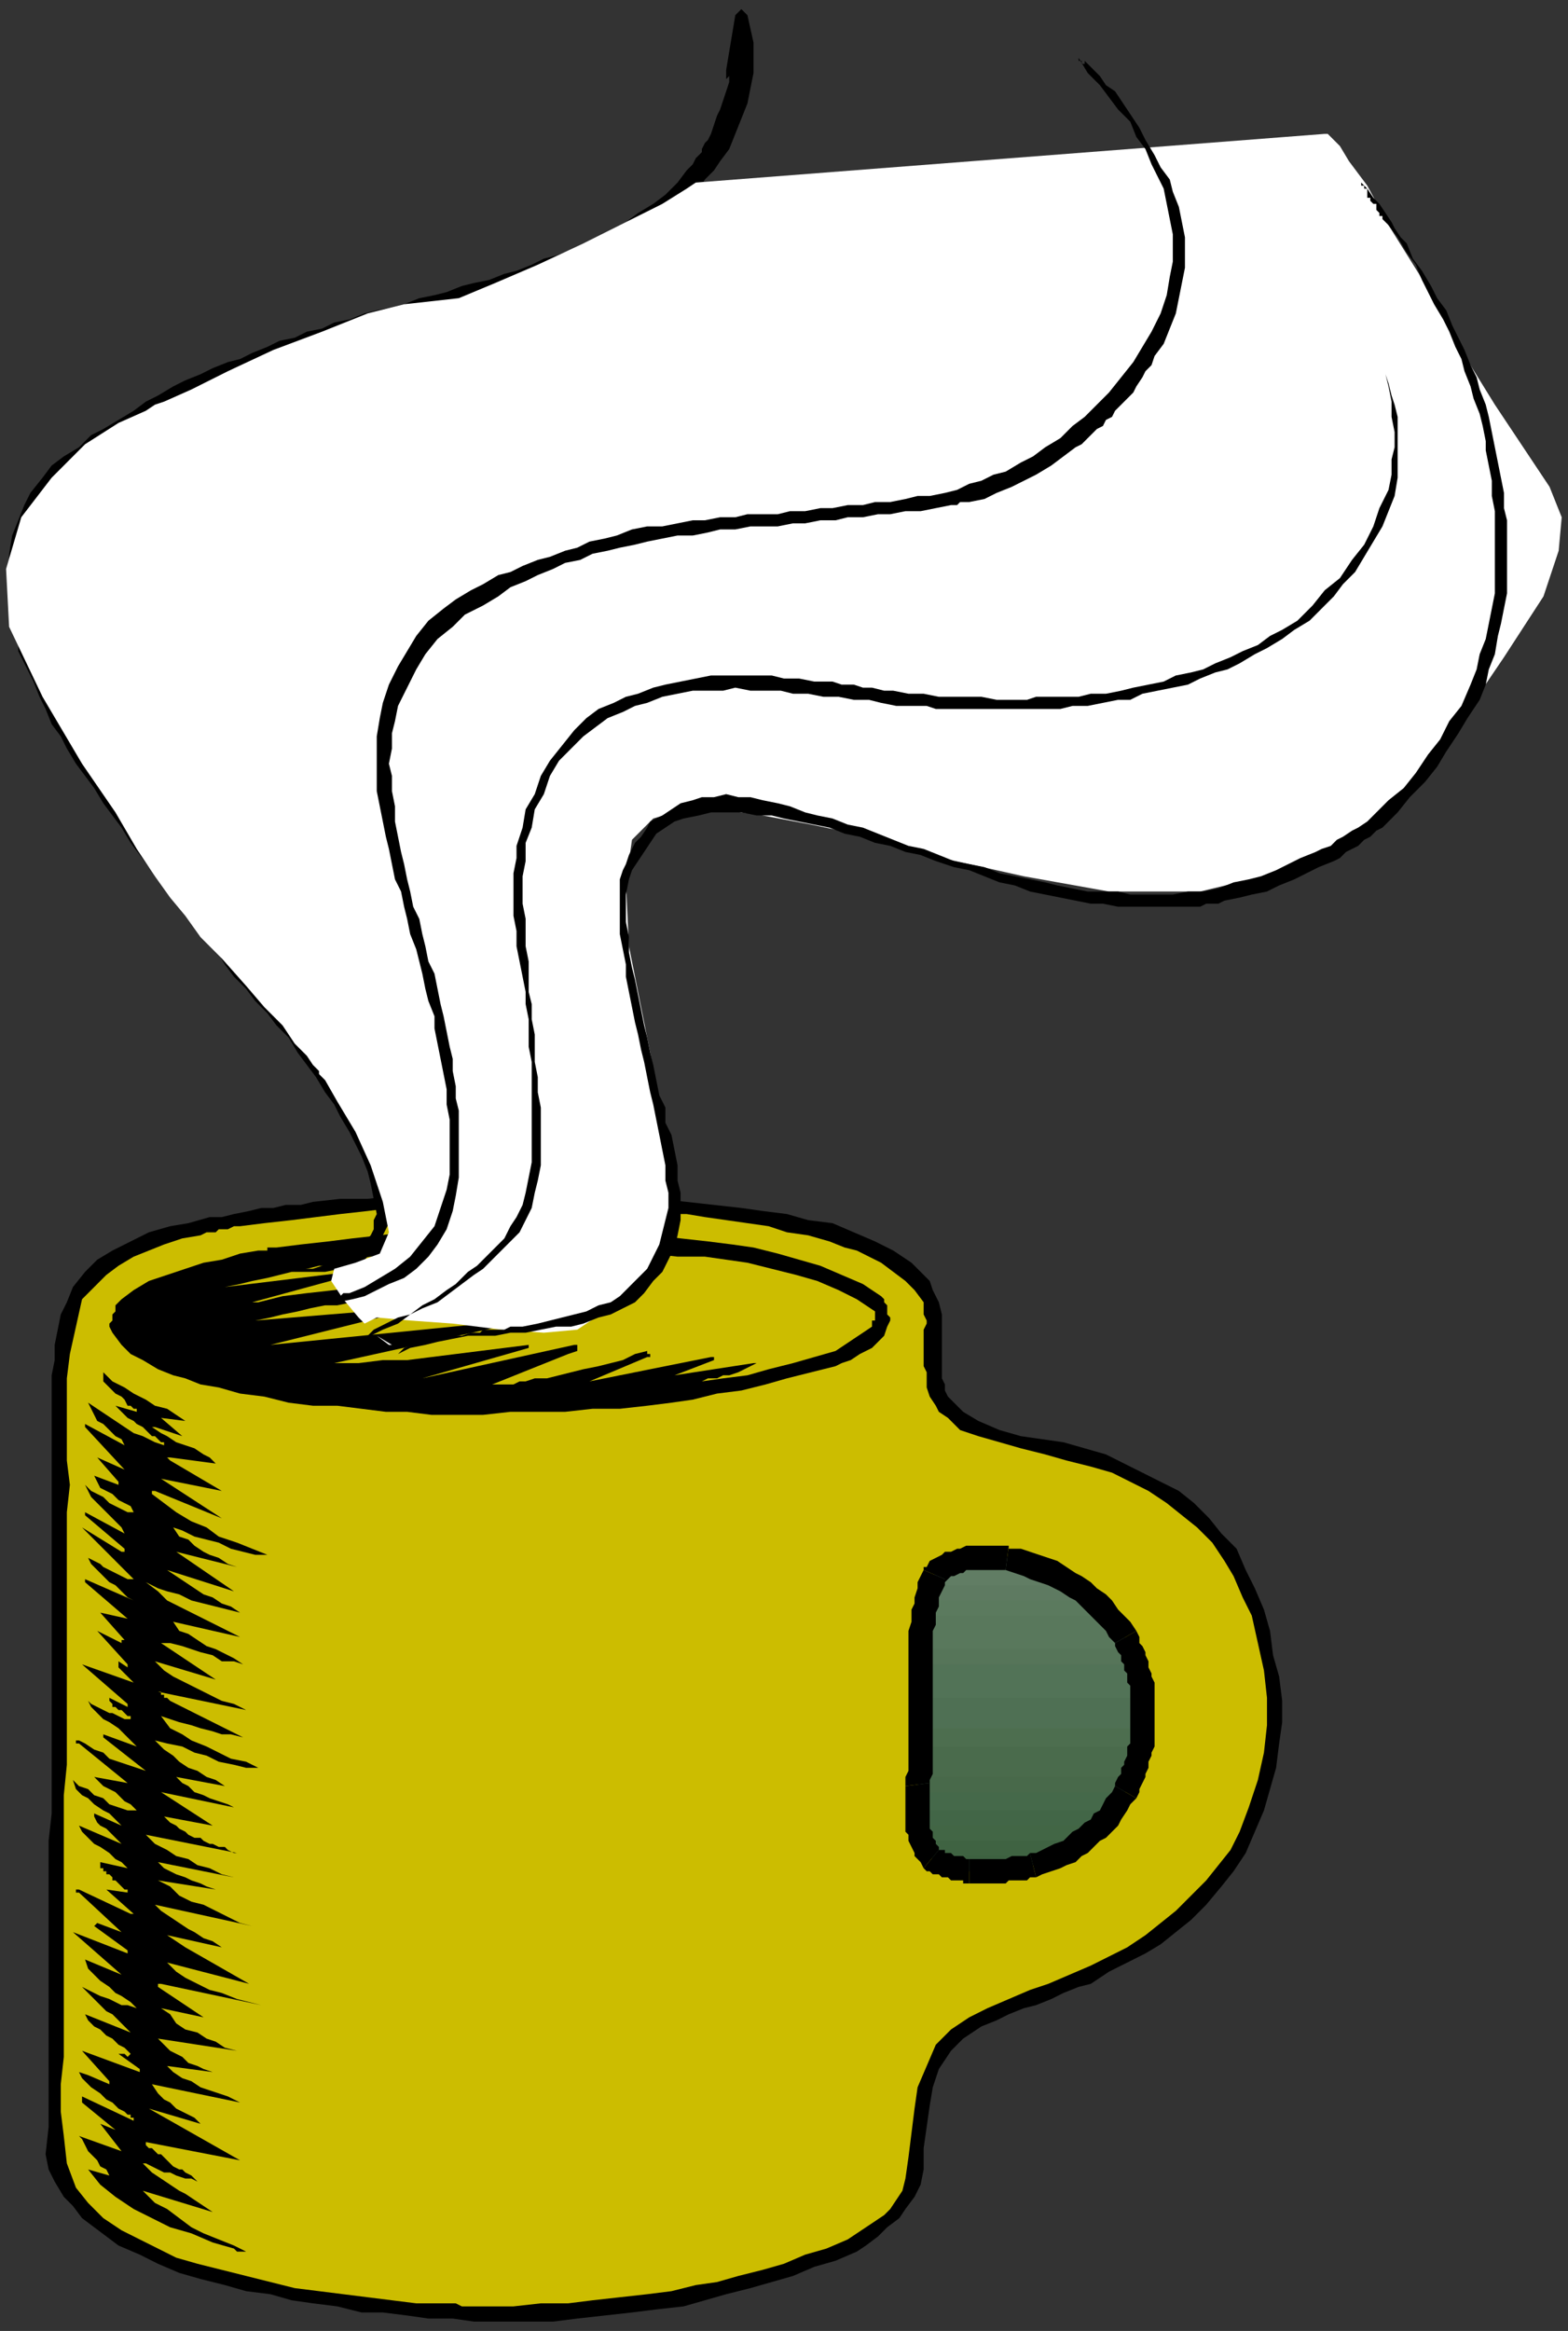 <?xml version="1.0" encoding="UTF-8" standalone="no"?>
<svg
   xmlns:dc="http://purl.org/dc/elements/1.1/"
   xmlns:cc="http://creativecommons.org/ns#"
   xmlns:rdf="http://www.w3.org/1999/02/22-rdf-syntax-ns#"
   xmlns:svg="http://www.w3.org/2000/svg"
   xmlns="http://www.w3.org/2000/svg"
   xmlns:sodipodi="http://sodipodi.sourceforge.net/DTD/sodipodi-0.dtd"
   xmlns:inkscape="http://www.inkscape.org/namespaces/inkscape"
   version="1.0"
   width="1231.392mm"
   height="1829.308mm"
   id="svg83"
   sodipodi:docname="DRINK135.WMF">
  <rect width="100%" height="100%" fill="#333333" stroke="none"/>
  <sodipodi:namedview
     pagecolor="#ffffff"
     bordercolor="#666666"
     borderopacity="1"
     objecttolerance="10"
     gridtolerance="10"
     guidetolerance="10"
     inkscape:pageopacity="0"
     inkscape:pageshadow="2"
     inkscape:window-width="640"
     inkscape:window-height="480"
     id="namedview85" />
  <defs
     id="defs3">
    <pattern
       id="WMFhbasepattern"
       patternUnits="userSpaceOnUse"
       width="6"
       height="6"
       x="0"
       y="0" />
  </defs>
  <path
     style="fill:none;stroke:none;"
     d="  M 0,0   L 4653.44,0   L 4653.44,6913.28   L 0,6913.28   z "
     id="path5" />
  <path
     style="fill:#000000;fill-rule:evenodd;fill-opacity:1;stroke:none;"
     d="  M 1406.854,6886.204   L 1488.019,6886.204   L 1560.165,6886.204   L 1641.33,6886.204   L 1713.476,6877.179   L 1794.641,6868.154   L 1875.805,6859.129   L 1947.952,6850.104   L 2029.116,6841.079   L 2092.244,6823.028   L 2155.372,6804.978   L 2227.519,6786.928   L 2290.647,6768.877   L 2353.775,6750.827   L 2416.903,6723.751   L 2480.031,6705.701   L 2543.159,6678.626   L 2570.214,6660.575   L 2606.287,6633.5   L 2633.342,6606.424   L 2669.415,6579.349   L 2687.452,6552.273   L 2714.507,6516.172   L 2732.543,6480.072   L 2741.562,6434.946   L 2741.562,6371.77   L 2750.58,6308.594   L 2759.598,6245.417   L 2768.616,6191.266   L 2786.653,6137.115   L 2822.726,6082.964   L 2858.799,6046.864   L 2912.909,6010.763   L 2958.001,5992.713   L 2994.074,5974.662   L 3039.165,5956.612   L 3075.238,5947.587   L 3120.33,5929.537   L 3156.403,5911.486   L 3201.495,5893.436   L 3237.568,5884.411   L 3291.677,5848.31   L 3345.787,5821.234   L 3399.897,5794.159   L 3444.988,5767.083   L 3490.08,5730.983   L 3535.171,5694.882   L 3580.263,5649.756   L 3625.354,5595.605   L 3661.428,5550.479   L 3697.501,5496.328   L 3724.556,5433.152   L 3751.61,5369.976   L 3769.647,5306.8   L 3787.684,5243.624   L 3796.702,5171.422   L 3805.72,5108.246   L 3805.72,5045.07   L 3796.702,4972.868   L 3778.665,4909.692   L 3769.647,4837.491   L 3751.61,4774.315   L 3724.556,4711.139   L 3697.501,4656.988   L 3670.446,4593.811   L 3625.354,4548.685   L 3589.281,4503.56   L 3544.19,4458.434   L 3499.098,4422.333   L 3444.988,4395.258   L 3390.879,4368.182   L 3336.769,4341.107   L 3282.659,4314.031   L 3219.531,4295.981   L 3156.403,4277.93   L 3093.275,4268.905   L 3030.147,4259.88   L 2967.019,4241.83   L 2903.891,4214.754   L 2858.799,4187.679   L 2813.708,4142.553   L 2804.69,4124.503   L 2804.69,4106.452   L 2795.671,4088.402   L 2795.671,4070.352   L 2795.671,4052.301   L 2795.671,4034.251   L 2795.671,4016.2   L 2795.671,3998.15   L 2795.671,3962.05   L 2795.671,3925.949   L 2795.671,3898.873   L 2786.653,3862.773   L 2768.616,3826.672   L 2759.598,3799.596   L 2732.543,3772.521   L 2705.488,3745.445   L 2651.379,3709.345   L 2597.269,3682.269   L 2534.141,3655.194   L 2471.013,3628.118   L 2398.866,3619.093   L 2335.738,3601.043   L 2263.592,3592.017   L 2200.464,3582.992   L 2119.299,3573.967   L 2038.135,3564.942   L 1956.97,3555.917   L 1884.824,3555.917   L 1803.659,3546.892   L 1722.494,3546.892   L 1650.348,3537.867   L 1569.183,3537.867   L 1488.019,3537.867   L 1406.854,3537.867   L 1325.689,3537.867   L 1244.525,3537.867   L 1172.378,3546.892   L 1091.214,3555.917   L 1010.049,3555.917   L 928.884,3564.942   L 892.811,3573.967   L 847.72,3573.967   L 811.647,3582.992   L 775.573,3582.992   L 739.5,3592.017   L 694.409,3601.043   L 658.336,3610.068   L 622.262,3610.068   L 559.134,3628.118   L 505.024,3637.143   L 441.896,3655.194   L 387.787,3682.269   L 333.677,3709.345   L 288.585,3736.42   L 252.512,3772.521   L 216.439,3817.647   L 198.402,3862.773   L 180.366,3898.873   L 171.348,3943.999   L 162.329,3989.125   L 162.329,4034.251   L 153.311,4079.377   L 153.311,4124.503   L 153.311,4160.603   L 153.311,4241.83   L 153.311,4323.056   L 153.311,4404.283   L 153.311,4485.509   L 153.311,4557.711   L 153.311,4638.937   L 153.311,4720.164   L 153.311,4801.39   L 153.311,4882.617   L 153.311,4963.843   L 153.311,5045.07   L 153.311,5135.322   L 153.311,5216.548   L 153.311,5297.775   L 153.311,5379.001   L 144.293,5460.228   L 144.293,5496.328   L 144.293,5532.429   L 144.293,5559.505   L 144.293,5595.605   L 144.293,5631.706   L 144.293,5658.781   L 144.293,5694.882   L 144.293,5721.958   L 144.293,5812.209   L 144.293,5893.436   L 144.293,5974.662   L 144.293,6055.889   L 144.293,6137.115   L 144.293,6227.367   L 144.293,6308.594   L 135.274,6389.82   L 144.293,6434.946   L 162.329,6471.047   L 189.384,6516.172   L 216.439,6543.248   L 243.494,6579.349   L 279.567,6606.424   L 315.64,6633.5   L 351.713,6660.575   L 414.842,6687.651   L 468.951,6714.726   L 532.079,6741.802   L 595.207,6759.852   L 667.354,6777.903   L 730.482,6795.953   L 802.628,6804.978   L 865.756,6823.028   L 928.884,6832.053   L 1001.031,6841.079   L 1073.177,6859.129   L 1136.305,6859.129   L 1208.451,6868.154   L 1271.58,6877.179   L 1343.726,6877.179   L 1406.854,6886.204  z "
     id="path7" />
  <path
     style="fill:#ccbd00;fill-rule:evenodd;fill-opacity:1;stroke:none;"
     d="  M 1370.781,6841.079   L 1451.945,6841.079   L 1524.092,6841.079   L 1605.256,6832.053   L 1686.421,6832.053   L 1758.567,6823.028   L 1839.732,6814.003   L 1920.897,6804.978   L 1993.043,6795.953   L 2065.189,6777.903   L 2128.318,6768.877   L 2191.446,6750.827   L 2263.592,6732.777   L 2326.72,6714.726   L 2389.848,6687.651   L 2452.976,6669.6   L 2516.104,6642.525   L 2543.159,6624.475   L 2570.214,6606.424   L 2597.269,6588.374   L 2624.324,6570.324   L 2642.36,6552.273   L 2660.397,6525.198   L 2678.434,6498.122   L 2687.452,6462.021   L 2696.47,6398.845   L 2705.488,6326.644   L 2714.507,6254.443   L 2723.525,6191.266   L 2750.58,6128.09   L 2777.635,6064.914   L 2822.726,6019.788   L 2876.836,5983.688   L 2930.946,5956.612   L 2994.074,5929.537   L 3057.202,5902.461   L 3111.312,5884.411   L 3174.44,5857.335   L 3237.568,5830.26   L 3291.677,5803.184   L 3345.787,5776.109   L 3399.897,5740.008   L 3444.988,5703.907   L 3490.08,5667.807   L 3535.171,5622.681   L 3580.263,5577.555   L 3616.336,5532.429   L 3652.409,5487.303   L 3679.464,5433.152   L 3706.519,5360.951   L 3733.574,5279.724   L 3751.61,5198.498   L 3760.629,5117.271   L 3760.629,5036.045   L 3751.61,4954.818   L 3733.574,4873.592   L 3715.537,4792.365   L 3688.483,4738.214   L 3661.428,4675.038   L 3634.373,4629.912   L 3598.3,4575.761   L 3553.208,4530.635   L 3508.117,4494.534   L 3463.025,4458.434   L 3408.915,4422.333   L 3354.806,4395.258   L 3300.696,4368.182   L 3237.568,4350.132   L 3165.421,4332.082   L 3102.293,4314.031   L 3030.147,4295.981   L 2967.019,4277.93   L 2903.891,4259.88   L 2876.836,4250.855   L 2849.781,4241.83   L 2831.744,4223.779   L 2813.708,4205.729   L 2786.653,4187.679   L 2777.635,4169.628   L 2759.598,4142.553   L 2750.58,4115.477   L 2750.58,4097.427   L 2750.58,4088.402   L 2750.58,4070.352   L 2741.562,4052.301   L 2741.562,4043.276   L 2741.562,4025.226   L 2741.562,4016.2   L 2741.562,3998.15   L 2741.562,3980.1   L 2741.562,3962.05   L 2741.562,3943.999   L 2750.58,3925.949   L 2750.58,3916.924   L 2741.562,3898.873   L 2741.562,3880.823   L 2741.562,3862.773   L 2714.507,3826.672   L 2687.452,3799.596   L 2651.379,3772.521   L 2615.305,3745.445   L 2579.232,3727.395   L 2543.159,3709.345   L 2507.086,3700.32   L 2461.994,3682.269   L 2398.866,3664.219   L 2335.738,3655.194   L 2281.628,3637.143   L 2218.501,3628.118   L 2155.372,3619.093   L 2092.244,3610.068   L 2038.135,3601.043   L 1975.006,3601.043   L 1893.842,3592.017   L 1812.677,3592.017   L 1731.513,3582.992   L 1650.348,3582.992   L 1569.183,3573.967   L 1488.019,3573.967   L 1406.854,3573.967   L 1325.689,3573.967   L 1244.525,3582.992   L 1163.36,3582.992   L 1091.214,3592.017   L 1010.049,3601.043   L 937.903,3610.068   L 865.756,3619.093   L 784.592,3628.118   L 712.445,3637.143   L 694.409,3637.143   L 676.372,3646.169   L 667.354,3646.169   L 649.317,3646.169   L 640.299,3655.194   L 622.262,3655.194   L 613.244,3655.194   L 595.207,3664.219   L 541.098,3673.244   L 486.988,3691.294   L 441.896,3709.345   L 396.805,3727.395   L 351.713,3754.471   L 315.64,3781.546   L 279.567,3817.647   L 243.494,3853.747   L 225.457,3934.974   L 207.421,4016.2   L 198.402,4088.402   L 198.402,4169.628   L 198.402,4250.855   L 198.402,4332.082   L 207.421,4404.283   L 198.402,4485.509   L 198.402,4566.736   L 198.402,4656.988   L 198.402,4738.214   L 198.402,4819.441   L 198.402,4900.667   L 198.402,4990.919   L 198.402,5072.145   L 198.402,5153.372   L 198.402,5234.598   L 189.384,5324.85   L 189.384,5406.077   L 189.384,5487.303   L 189.384,5568.53   L 189.384,5649.756   L 189.384,5740.008   L 189.384,5821.234   L 189.384,5821.234   L 189.384,5830.26   L 189.384,5830.26   L 189.384,5839.285   L 189.384,5839.285   L 189.384,5848.31   L 189.384,5848.31   L 189.384,5857.335   L 189.384,5938.562   L 189.384,6019.788   L 189.384,6101.015   L 180.366,6182.241   L 180.366,6263.468   L 189.384,6335.669   L 198.402,6416.896   L 225.457,6489.097   L 261.531,6534.223   L 306.622,6579.349   L 360.732,6615.449   L 414.842,6642.525   L 468.951,6669.6   L 523.061,6696.676   L 586.189,6714.726   L 658.336,6732.777   L 730.482,6750.827   L 802.628,6768.877   L 874.775,6786.928   L 946.921,6795.953   L 1019.067,6804.978   L 1091.214,6814.003   L 1163.36,6823.028   L 1235.506,6832.053   L 1253.543,6832.053   L 1271.58,6832.053   L 1289.616,6832.053   L 1307.653,6832.053   L 1316.671,6832.053   L 1334.708,6832.053   L 1352.744,6832.053   L 1370.781,6841.079  z "
     id="path9" />
  <path
     style="fill:#3d6140;fill-rule:evenodd;fill-opacity:1;stroke:none;"
     d="  M 2876.836,5550.479   L 2903.891,5550.479   L 2921.927,5550.479   L 2948.982,5550.479   L 2967.019,5550.479   L 2994.074,5541.454   L 3021.129,5541.454   L 3039.165,5541.454   L 3066.22,5532.429   L 3084.257,5523.404   L 3102.293,5523.404   L 3120.33,5514.379   L 3138.367,5505.354   L 3156.403,5496.328   L 3174.44,5487.303   L 3192.476,5469.253   L 3210.513,5460.228   L 2732.543,5460.228   L 2741.562,5469.253   L 2741.562,5478.278   L 2741.562,5478.278   L 2750.58,5487.303   L 2750.58,5496.328   L 2759.598,5496.328   L 2759.598,5505.354   L 2768.616,5514.379   L 2777.635,5523.404   L 2795.671,5523.404   L 2804.69,5532.429   L 2822.726,5532.429   L 2831.744,5541.454   L 2849.781,5541.454   L 2867.818,5550.479   L 2876.836,5550.479  z "
     id="path11" />
  <path
     style="fill:#3f6342;fill-rule:evenodd;fill-opacity:1;stroke:none;"
     d="  M 3264.623,5415.102   L 3255.604,5433.152   L 3237.568,5442.177   L 3219.531,5460.228   L 3201.495,5469.253   L 3183.458,5478.278   L 3165.421,5487.303   L 3147.385,5496.328   L 3129.348,5505.354   L 2768.616,5505.354   L 2759.598,5496.328   L 2750.58,5487.303   L 2741.562,5478.278   L 2741.562,5469.253   L 2732.543,5451.203   L 2732.543,5442.177   L 2732.543,5433.152   L 2723.525,5415.102   L 3264.623,5415.102  z "
     id="path13" />
  <path
     style="fill:#426645;fill-rule:evenodd;fill-opacity:1;stroke:none;"
     d="  M 3309.714,5369.976   L 3300.696,5379.001   L 3282.659,5397.051   L 3273.641,5406.077   L 3264.623,5415.102   L 3246.586,5433.152   L 3237.568,5442.177   L 3228.55,5451.203   L 3210.513,5460.228   L 2732.543,5460.228   L 2732.543,5451.203   L 2732.543,5442.177   L 2732.543,5424.127   L 2723.525,5415.102   L 2723.525,5406.077   L 2723.525,5388.026   L 2723.525,5379.001   L 2723.525,5369.976   L 3309.714,5369.976  z "
     id="path15" />
  <path
     style="fill:#426647;fill-rule:evenodd;fill-opacity:1;stroke:none;"
     d="  M 3336.769,5315.825   L 3327.751,5333.875   L 3318.732,5342.9   L 3309.714,5360.951   L 3300.696,5369.976   L 3291.677,5379.001   L 3282.659,5397.051   L 3273.641,5406.077   L 3264.623,5415.102   L 2723.525,5415.102   L 2723.525,5406.077   L 2723.525,5388.026   L 2723.525,5379.001   L 2723.525,5369.976   L 2723.525,5351.926   L 2723.525,5342.9   L 2723.525,5333.875   L 2723.525,5315.825   L 3336.769,5315.825  z "
     id="path17" />
  <path
     style="fill:#45694a;fill-rule:evenodd;fill-opacity:1;stroke:none;"
     d="  M 3309.714,5369.976   L 3309.714,5360.951   L 3318.732,5351.926   L 3318.732,5351.926   L 3327.751,5342.9   L 3327.751,5333.875   L 3327.751,5324.85   L 3336.769,5324.85   L 3336.769,5315.825   L 3345.787,5306.8   L 3345.787,5306.8   L 3345.787,5297.775   L 3345.787,5297.775   L 3354.806,5288.749   L 3354.806,5279.724   L 3354.806,5279.724   L 3363.824,5270.699   L 2732.543,5270.699   L 2732.543,5270.699   L 2723.525,5279.724   L 2723.525,5279.724   L 2723.525,5279.724   L 2723.525,5288.749   L 2723.525,5288.749   L 2723.525,5288.749   L 2723.525,5288.749   L 2723.525,5297.775   L 2723.525,5306.8   L 2723.525,5315.825   L 2723.525,5324.85   L 2723.525,5342.9   L 2723.525,5351.926   L 2723.525,5360.951   L 2723.525,5369.976   L 3309.714,5369.976  z "
     id="path19" />
  <path
     style="fill:#48694a;fill-rule:evenodd;fill-opacity:1;stroke:none;"
     d="  M 3336.769,5315.825   L 3336.769,5315.825   L 3336.769,5315.825   L 3345.787,5306.8   L 3354.806,5297.775   L 3354.806,5279.724   L 3363.824,5270.699   L 3363.824,5261.674   L 3372.842,5243.624   L 3372.842,5234.598   L 3372.842,5225.573   L 2732.543,5225.573   L 2732.543,5234.598   L 2732.543,5243.624   L 2732.543,5252.649   L 2732.543,5261.674   L 2732.543,5270.699   L 2723.525,5279.724   L 2723.525,5279.724   L 2723.525,5288.749   L 2723.525,5297.775   L 2723.525,5297.775   L 2723.525,5306.8   L 2723.525,5306.8   L 2723.525,5306.8   L 2723.525,5315.825   L 2723.525,5315.825   L 2723.525,5315.825   L 3336.769,5315.825  z "
     id="path21" />
  <path
     style="fill:#4a6b4c;fill-rule:evenodd;fill-opacity:1;stroke:none;"
     d="  M 3390.879,5180.447   L 3381.86,5189.473   L 3381.86,5198.498   L 3381.86,5216.548   L 3372.842,5225.573   L 3372.842,5234.598   L 3363.824,5252.649   L 3363.824,5261.674   L 3363.824,5270.699   L 2732.543,5270.699   L 2732.543,5261.674   L 2732.543,5252.649   L 2732.543,5234.598   L 2732.543,5225.573   L 2732.543,5216.548   L 2732.543,5198.498   L 2732.543,5189.473   L 2732.543,5180.447   L 3390.879,5180.447  z "
     id="path23" />
  <path
     style="fill:#4a6b4c;fill-rule:evenodd;fill-opacity:1;stroke:none;"
     d="  M 3390.879,5126.296   L 3390.879,5144.347   L 3390.879,5153.372   L 3390.879,5162.397   L 3390.879,5180.447   L 3381.86,5189.473   L 3381.86,5198.498   L 3381.86,5216.548   L 3372.842,5225.573   L 2732.543,5225.573   L 2732.543,5216.548   L 2732.543,5198.498   L 2732.543,5189.473   L 2732.543,5180.447   L 2732.543,5162.397   L 2732.543,5153.372   L 2732.543,5144.347   L 2732.543,5126.296   L 3390.879,5126.296  z "
     id="path25" />
  <path
     style="fill:#4d6e4f;fill-rule:evenodd;fill-opacity:1;stroke:none;"
     d="  M 3399.897,5081.171   L 3390.879,5090.196   L 3390.879,5108.246   L 3390.879,5117.271   L 3390.879,5126.296   L 3390.879,5144.347   L 3390.879,5153.372   L 3390.879,5162.397   L 3390.879,5180.447   L 2732.543,5180.447   L 2732.543,5162.397   L 2732.543,5153.372   L 2732.543,5144.347   L 2732.543,5126.296   L 2732.543,5117.271   L 2732.543,5108.246   L 2732.543,5090.196   L 2732.543,5081.171   L 3399.897,5081.171  z "
     id="path27" />
  <path
     style="fill:#4f7054;fill-rule:evenodd;fill-opacity:1;stroke:none;"
     d="  M 3390.879,5036.045   L 3390.879,5045.07   L 3390.879,5054.095   L 3390.879,5072.145   L 3390.879,5081.171   L 3390.879,5090.196   L 3390.879,5108.246   L 3390.879,5117.271   L 3390.879,5126.296   L 2732.543,5126.296   L 2732.543,5117.271   L 2732.543,5108.246   L 2732.543,5090.196   L 2732.543,5081.171   L 2732.543,5072.145   L 2732.543,5054.095   L 2732.543,5045.07   L 2732.543,5036.045   L 3390.879,5036.045  z "
     id="path29" />
  <path
     style="fill:#4f7054;fill-rule:evenodd;fill-opacity:1;stroke:none;"
     d="  M 3381.86,4981.894   L 3390.879,4999.944   L 3390.879,5008.969   L 3390.879,5017.994   L 3390.879,5036.045   L 3390.879,5045.07   L 3390.879,5054.095   L 3390.879,5072.145   L 3399.897,5081.171   L 2732.543,5081.171   L 2732.543,5072.145   L 2732.543,5054.095   L 2732.543,5045.07   L 2732.543,5036.045   L 2732.543,5017.994   L 2732.543,5008.969   L 2732.543,4999.944   L 2732.543,4981.894   L 3381.86,4981.894  z "
     id="path31" />
  <path
     style="fill:#527357;fill-rule:evenodd;fill-opacity:1;stroke:none;"
     d="  M 3372.842,4936.768   L 3372.842,4954.818   L 3381.86,4963.843   L 3381.86,4972.868   L 3381.86,4981.894   L 3390.879,4999.944   L 3390.879,5008.969   L 3390.879,5017.994   L 3390.879,5036.045   L 2732.543,5036.045   L 2732.543,5017.994   L 2732.543,5008.969   L 2732.543,4999.944   L 2732.543,4990.919   L 2732.543,4972.868   L 2732.543,4963.843   L 2732.543,4954.818   L 2732.543,4936.768   L 3372.842,4936.768  z "
     id="path33" />
  <path
     style="fill:#527357;fill-rule:evenodd;fill-opacity:1;stroke:none;"
     d="  M 3354.806,4891.642   L 3363.824,4900.667   L 3363.824,4918.717   L 3372.842,4927.743   L 3372.842,4936.768   L 3372.842,4945.793   L 3381.86,4963.843   L 3381.86,4972.868   L 3381.86,4981.894   L 2732.543,4981.894   L 2732.543,4972.868   L 2732.543,4963.843   L 2732.543,4954.818   L 2732.543,4936.768   L 2732.543,4927.743   L 2732.543,4918.717   L 2732.543,4900.667   L 2732.543,4891.642   L 3354.806,4891.642  z "
     id="path35" />
  <path
     style="fill:#567559;fill-rule:evenodd;fill-opacity:1;stroke:none;"
     d="  M 3372.842,4936.768   L 3372.842,4927.743   L 3363.824,4918.717   L 3363.824,4909.692   L 3354.806,4900.667   L 3354.806,4891.642   L 3345.787,4873.592   L 3345.787,4864.566   L 3336.769,4855.541   L 3336.769,4855.541   L 3336.769,4855.541   L 3336.769,4855.541   L 3336.769,4846.516   L 3336.769,4846.516   L 3336.769,4846.516   L 3327.751,4846.516   L 3327.751,4846.516   L 2732.543,4846.516   L 2732.543,4855.541   L 2732.543,4864.566   L 2732.543,4882.617   L 2732.543,4891.642   L 2732.543,4900.667   L 2732.543,4918.717   L 2732.543,4927.743   L 2732.543,4936.768   L 3372.842,4936.768  z "
     id="path37" />
  <path
     style="fill:#59785c;fill-rule:evenodd;fill-opacity:1;stroke:none;"
     d="  M 3354.806,4891.642   L 3354.806,4882.617   L 3354.806,4882.617   L 3345.787,4882.617   L 3345.787,4873.592   L 3345.787,4873.592   L 3345.787,4864.566   L 3345.787,4864.566   L 3336.769,4855.541   L 3336.769,4846.516   L 3327.751,4846.516   L 3327.751,4837.491   L 3318.732,4828.466   L 3309.714,4819.441   L 3309.714,4810.416   L 3300.696,4801.39   L 3291.677,4792.365   L 2741.562,4792.365   L 2741.562,4810.416   L 2741.562,4819.441   L 2732.543,4828.466   L 2732.543,4846.516   L 2732.543,4855.541   L 2732.543,4864.566   L 2732.543,4882.617   L 2732.543,4891.642   L 3354.806,4891.642  z "
     id="path39" />
  <path
     style="fill:#59785c;fill-rule:evenodd;fill-opacity:1;stroke:none;"
     d="  M 3246.586,4747.239   L 3255.604,4756.264   L 3273.641,4774.315   L 3282.659,4783.34   L 3291.677,4792.365   L 3300.696,4801.39   L 3309.714,4819.441   L 3318.732,4828.466   L 3327.751,4846.516   L 2732.543,4846.516   L 2732.543,4828.466   L 2741.562,4819.441   L 2741.562,4810.416   L 2741.562,4792.365   L 2741.562,4783.34   L 2750.58,4774.315   L 2750.58,4756.264   L 2750.58,4747.239   L 3246.586,4747.239  z "
     id="path41" />
  <path
     style="fill:#5b7a5e;fill-rule:evenodd;fill-opacity:1;stroke:none;"
     d="  M 3183.458,4702.113   L 3201.495,4711.139   L 3219.531,4720.164   L 3228.55,4729.189   L 3246.586,4747.239   L 3255.604,4756.264   L 3273.641,4765.29   L 3282.659,4783.34   L 3291.677,4792.365   L 2741.562,4792.365   L 2741.562,4783.34   L 2741.562,4774.315   L 2750.58,4756.264   L 2750.58,4747.239   L 2750.58,4738.214   L 2759.598,4720.164   L 2759.598,4711.139   L 2768.616,4702.113   L 3183.458,4702.113  z "
     id="path43" />
  <path
     style="fill:#5e7a61;fill-rule:evenodd;fill-opacity:1;stroke:none;"
     d="  M 3093.275,4656.988   L 3120.33,4666.013   L 3138.367,4675.038   L 3156.403,4684.063   L 3174.44,4693.088   L 3192.476,4711.139   L 3210.513,4720.164   L 3228.55,4738.214   L 3246.586,4747.239   L 2750.58,4747.239   L 2750.58,4738.214   L 2759.598,4729.189   L 2759.598,4720.164   L 2759.598,4711.139   L 2768.616,4702.113   L 2768.616,4693.088   L 2768.616,4675.038   L 2777.635,4666.013   L 2777.635,4666.013   L 2777.635,4666.013   L 2786.653,4666.013   L 2786.653,4656.988   L 2786.653,4656.988   L 2786.653,4656.988   L 2795.671,4656.988   L 2795.671,4656.988   L 3093.275,4656.988  z "
     id="path45" />
  <path
     style="fill:#617d64;fill-rule:evenodd;fill-opacity:1;stroke:none;"
     d="  M 3183.458,4702.113   L 3165.421,4684.063   L 3138.367,4675.038   L 3120.33,4666.013   L 3093.275,4656.988   L 3066.22,4647.962   L 3048.184,4638.937   L 3021.129,4629.912   L 2994.074,4620.887   L 2958.001,4620.887   L 2930.946,4620.887   L 2903.891,4620.887   L 2876.836,4620.887   L 2849.781,4629.912   L 2822.726,4638.937   L 2795.671,4656.988   L 2777.635,4666.013   L 2777.635,4675.038   L 2768.616,4675.038   L 2768.616,4684.063   L 2768.616,4684.063   L 2768.616,4693.088   L 2768.616,4693.088   L 2768.616,4702.113   L 2768.616,4702.113   L 3183.458,4702.113  z "
     id="path47" />
  <path
     style="fill:#648067;fill-rule:evenodd;fill-opacity:1;stroke:none;"
     d="  M 3093.275,4656.988   L 3084.257,4647.962   L 3066.22,4647.962   L 3057.202,4638.937   L 3048.184,4638.937   L 3030.147,4629.912   L 3021.129,4629.912   L 3003.092,4629.912   L 2994.074,4620.887   L 2967.019,4620.887   L 2939.964,4620.887   L 2912.909,4620.887   L 2885.854,4620.887   L 2858.799,4620.887   L 2840.763,4629.912   L 2813.708,4638.937   L 2795.671,4656.988   L 3093.275,4656.988  z "
     id="path49" />
  <path
     style="fill:#000000;fill-rule:evenodd;fill-opacity:1;stroke:none;"
     d="  M 3057.202,5496.328   L 3057.202,5496.328   L 3048.184,5505.354   L 3030.147,5505.354   L 3021.129,5505.354   L 3012.11,5505.354   L 3003.092,5505.354   L 2985.055,5514.379   L 2976.037,5514.379   L 2967.019,5514.379   L 2958.001,5514.379   L 2948.982,5514.379   L 2930.946,5514.379   L 2921.927,5514.379   L 2912.909,5514.379   L 2903.891,5514.379   L 2885.854,5514.379   L 2876.836,5514.379   L 2876.836,5586.58   L 2885.854,5586.58   L 2903.891,5586.58   L 2912.909,5586.58   L 2921.927,5586.58   L 2939.964,5586.58   L 2948.982,5586.58   L 2958.001,5586.58   L 2976.037,5586.58   L 2985.055,5586.58   L 2994.074,5577.555   L 3012.11,5577.555   L 3021.129,5577.555   L 3039.165,5577.555   L 3048.184,5577.555   L 3057.202,5568.53   L 3075.238,5568.53   L 3075.238,5568.53   L 3075.238,5568.53   L 3075.238,5568.53   L 3075.238,5568.53   L 3057.202,5496.328  z "
     id="path51" />
  <path
     style="fill:#000000;fill-rule:evenodd;fill-opacity:1;stroke:none;"
     d="  M 3309.714,5297.775   L 3309.714,5297.775   L 3300.696,5315.825   L 3282.659,5333.875   L 3273.641,5351.926   L 3264.623,5369.976   L 3246.586,5379.001   L 3237.568,5397.051   L 3219.531,5406.077   L 3201.495,5424.127   L 3183.458,5433.152   L 3174.44,5442.177   L 3156.403,5460.228   L 3129.348,5469.253   L 3111.312,5478.278   L 3093.275,5487.303   L 3075.238,5496.328   L 3057.202,5496.328   L 3075.238,5568.53   L 3093.275,5559.505   L 3120.33,5550.479   L 3147.385,5541.454   L 3165.421,5532.429   L 3192.476,5523.404   L 3210.513,5505.354   L 3228.55,5496.328   L 3246.586,5478.278   L 3264.623,5460.228   L 3282.659,5451.203   L 3300.696,5433.152   L 3318.732,5415.102   L 3327.751,5397.051   L 3345.787,5369.976   L 3354.806,5351.926   L 3372.842,5333.875   L 3372.842,5333.875   L 3372.842,5333.875   L 3372.842,5333.875   L 3372.842,5333.875   L 3309.714,5297.775  z "
     id="path53" />
  <path
     style="fill:#000000;fill-rule:evenodd;fill-opacity:1;stroke:none;"
     d="  M 3309.714,4873.592   L 3309.714,4873.592   L 3309.714,4882.617   L 3318.732,4900.667   L 3327.751,4909.692   L 3327.751,4927.743   L 3336.769,4936.768   L 3336.769,4954.818   L 3345.787,4963.843   L 3345.787,4972.868   L 3345.787,4990.919   L 3354.806,4999.944   L 3354.806,5017.994   L 3354.806,5027.02   L 3354.806,5045.07   L 3354.806,5054.095   L 3354.806,5072.145   L 3354.806,5081.171   L 3354.806,5099.221   L 3354.806,5108.246   L 3354.806,5126.296   L 3354.806,5144.347   L 3354.806,5153.372   L 3354.806,5171.422   L 3345.787,5180.447   L 3345.787,5198.498   L 3345.787,5207.523   L 3336.769,5225.573   L 3336.769,5234.598   L 3327.751,5243.624   L 3327.751,5261.674   L 3318.732,5270.699   L 3309.714,5288.749   L 3309.714,5297.775   L 3372.842,5333.875   L 3381.86,5315.825   L 3381.86,5306.8   L 3390.879,5288.749   L 3399.897,5270.699   L 3399.897,5261.674   L 3408.915,5243.624   L 3408.915,5225.573   L 3417.934,5207.523   L 3417.934,5198.498   L 3426.952,5180.447   L 3426.952,5162.397   L 3426.952,5144.347   L 3426.952,5135.322   L 3426.952,5117.271   L 3426.952,5099.221   L 3426.952,5081.171   L 3426.952,5072.145   L 3426.952,5054.095   L 3426.952,5036.045   L 3426.952,5017.994   L 3426.952,5008.969   L 3426.952,4990.919   L 3417.934,4972.868   L 3417.934,4963.843   L 3408.915,4945.793   L 3408.915,4927.743   L 3399.897,4909.692   L 3399.897,4900.667   L 3390.879,4882.617   L 3381.86,4873.592   L 3381.86,4855.541   L 3372.842,4837.491   L 3372.842,4837.491   L 3372.842,4837.491   L 3372.842,4837.491   L 3372.842,4837.491   L 3309.714,4873.592  z "
     id="path55" />
  <path
     style="fill:#000000;fill-rule:evenodd;fill-opacity:1;stroke:none;"
     d="  M 2985.055,4656.988   L 2985.055,4656.988   L 3012.11,4666.013   L 3039.165,4675.038   L 3057.202,4684.063   L 3084.257,4693.088   L 3111.312,4702.113   L 3129.348,4711.139   L 3147.385,4720.164   L 3174.44,4738.214   L 3192.476,4747.239   L 3210.513,4765.29   L 3228.55,4783.34   L 3246.586,4801.39   L 3264.623,4819.441   L 3282.659,4837.491   L 3291.677,4855.541   L 3309.714,4873.592   L 3372.842,4837.491   L 3354.806,4810.416   L 3336.769,4792.365   L 3318.732,4774.315   L 3300.696,4747.239   L 3282.659,4729.189   L 3255.604,4711.139   L 3237.568,4693.088   L 3210.513,4675.038   L 3192.476,4666.013   L 3165.421,4647.962   L 3138.367,4629.912   L 3111.312,4620.887   L 3084.257,4611.862   L 3057.202,4602.837   L 3030.147,4593.811   L 2994.074,4593.811   L 2994.074,4584.786   L 2994.074,4593.811   L 2994.074,4584.786   L 2994.074,4584.786   L 2985.055,4656.988  z "
     id="path57" />
  <path
     style="fill:#000000;fill-rule:evenodd;fill-opacity:1;stroke:none;"
     d="  M 2804.69,4684.063   L 2795.671,4693.088   L 2804.69,4693.088   L 2813.708,4684.063   L 2822.726,4675.038   L 2831.744,4675.038   L 2849.781,4666.013   L 2858.799,4666.013   L 2867.818,4656.988   L 2876.836,4656.988   L 2894.873,4656.988   L 2903.891,4656.988   L 2921.927,4656.988   L 2930.946,4656.988   L 2948.982,4656.988   L 2958.001,4656.988   L 2976.037,4656.988   L 2985.055,4656.988   L 2994.074,4584.786   L 2985.055,4584.786   L 2967.019,4584.786   L 2948.982,4584.786   L 2930.946,4584.786   L 2912.909,4584.786   L 2903.891,4584.786   L 2885.854,4584.786   L 2867.818,4584.786   L 2849.781,4593.811   L 2840.763,4593.811   L 2822.726,4602.837   L 2804.69,4602.837   L 2795.671,4611.862   L 2777.635,4620.887   L 2759.598,4629.912   L 2750.58,4647.962   L 2741.562,4656.988   L 2750.58,4647.962   L 2741.562,4647.962   L 2741.562,4656.988   L 2804.69,4684.063  z "
     id="path59" />
  <path
     style="fill:#000000;fill-rule:evenodd;fill-opacity:1;stroke:none;"
     d="  M 2759.598,5288.749   L 2759.598,5297.775   L 2759.598,5279.724   L 2768.616,5261.674   L 2768.616,5234.598   L 2768.616,5216.548   L 2768.616,5198.498   L 2768.616,5180.447   L 2768.616,5153.372   L 2768.616,5135.322   L 2768.616,5117.271   L 2768.616,5099.221   L 2768.616,5072.145   L 2768.616,5054.095   L 2768.616,5036.045   L 2768.616,5017.994   L 2768.616,4990.919   L 2768.616,4972.868   L 2768.616,4954.818   L 2768.616,4936.768   L 2768.616,4918.717   L 2768.616,4900.667   L 2768.616,4882.617   L 2768.616,4864.566   L 2768.616,4837.491   L 2777.635,4819.441   L 2777.635,4801.39   L 2777.635,4783.34   L 2786.653,4765.29   L 2786.653,4747.239   L 2786.653,4738.214   L 2795.671,4720.164   L 2804.69,4702.113   L 2804.69,4684.063   L 2741.562,4656.988   L 2732.543,4675.038   L 2723.525,4693.088   L 2723.525,4711.139   L 2714.507,4738.214   L 2714.507,4756.264   L 2705.488,4774.315   L 2705.488,4792.365   L 2705.488,4810.416   L 2696.47,4837.491   L 2696.47,4855.541   L 2696.47,4873.592   L 2696.47,4891.642   L 2696.47,4918.717   L 2696.47,4936.768   L 2696.47,4954.818   L 2696.47,4972.868   L 2696.47,4999.944   L 2696.47,5017.994   L 2696.47,5036.045   L 2696.47,5054.095   L 2696.47,5072.145   L 2696.47,5099.221   L 2696.47,5117.271   L 2696.47,5135.322   L 2696.47,5153.372   L 2696.47,5171.422   L 2696.47,5198.498   L 2696.47,5216.548   L 2696.47,5234.598   L 2696.47,5252.649   L 2687.452,5270.699   L 2687.452,5288.749   L 2687.452,5297.775   L 2687.452,5288.749   L 2687.452,5288.749   L 2687.452,5297.775   L 2759.598,5288.749  z "
     id="path61" />
  <path
     style="fill:#000000;fill-rule:evenodd;fill-opacity:1;stroke:none;"
     d="  M 2786.653,5487.303   L 2786.653,5487.303   L 2786.653,5478.278   L 2777.635,5469.253   L 2777.635,5460.228   L 2768.616,5451.203   L 2768.616,5442.177   L 2768.616,5433.152   L 2759.598,5424.127   L 2759.598,5406.077   L 2759.598,5397.051   L 2759.598,5379.001   L 2759.598,5369.976   L 2759.598,5351.926   L 2759.598,5333.875   L 2759.598,5324.85   L 2759.598,5306.8   L 2759.598,5288.749   L 2687.452,5297.775   L 2687.452,5306.8   L 2687.452,5324.85   L 2687.452,5333.875   L 2687.452,5351.926   L 2687.452,5369.976   L 2687.452,5379.001   L 2687.452,5397.051   L 2687.452,5415.102   L 2687.452,5433.152   L 2696.47,5442.177   L 2696.47,5460.228   L 2705.488,5478.278   L 2714.507,5496.328   L 2714.507,5505.354   L 2732.543,5523.404   L 2741.562,5541.454   L 2741.562,5541.454   L 2741.562,5541.454   L 2741.562,5541.454   L 2741.562,5541.454   L 2786.653,5487.303  z "
     id="path63" />
  <path
     style="fill:#000000;fill-rule:evenodd;fill-opacity:1;stroke:none;"
     d="  M 2876.836,5514.379   L 2885.854,5514.379   L 2876.836,5514.379   L 2867.818,5514.379   L 2867.818,5514.379   L 2858.799,5505.354   L 2849.781,5505.354   L 2840.763,5505.354   L 2840.763,5505.354   L 2831.744,5505.354   L 2822.726,5496.328   L 2822.726,5496.328   L 2813.708,5496.328   L 2804.69,5496.328   L 2804.69,5487.303   L 2795.671,5487.303   L 2795.671,5487.303   L 2786.653,5487.303   L 2741.562,5541.454   L 2750.58,5550.479   L 2759.598,5550.479   L 2768.616,5559.505   L 2777.635,5559.505   L 2786.653,5559.505   L 2795.671,5568.53   L 2804.69,5568.53   L 2813.708,5568.53   L 2822.726,5577.555   L 2822.726,5577.555   L 2831.744,5577.555   L 2840.763,5577.555   L 2849.781,5577.555   L 2858.799,5577.555   L 2858.799,5586.58   L 2867.818,5586.58   L 2876.836,5586.58   L 2867.818,5586.58   L 2876.836,5586.58   L 2876.836,5586.58   L 2876.836,5514.379  z "
     id="path65" />
  <path
     style="fill:#000000;fill-rule:evenodd;fill-opacity:1;stroke:none;"
     d="  M 1280.598,4196.704   L 1361.763,4196.704   L 1433.909,4196.704   L 1515.073,4187.679   L 1596.238,4187.679   L 1677.403,4187.679   L 1758.567,4178.654   L 1839.732,4178.654   L 1920.897,4169.628   L 1993.043,4160.603   L 2056.171,4151.578   L 2128.318,4133.528   L 2200.464,4124.503   L 2272.61,4106.452   L 2335.738,4088.402   L 2407.885,4070.352   L 2480.031,4052.301   L 2498.068,4043.276   L 2525.122,4034.251   L 2552.177,4016.2   L 2570.214,4007.175   L 2588.251,3998.15   L 2606.287,3980.1   L 2624.324,3962.05   L 2633.342,3934.974   L 2642.36,3916.924   L 2642.36,3907.898   L 2633.342,3898.873   L 2633.342,3889.848   L 2633.342,3871.798   L 2624.324,3862.773   L 2624.324,3853.747   L 2615.305,3844.722   L 2561.196,3808.622   L 2498.068,3781.546   L 2434.939,3754.471   L 2371.811,3736.42   L 2308.683,3718.37   L 2236.537,3700.32   L 2173.409,3691.294   L 2101.263,3682.269   L 2020.098,3673.244   L 1947.952,3664.219   L 1866.787,3655.194   L 1785.622,3655.194   L 1704.458,3655.194   L 1632.311,3646.169   L 1551.147,3646.169   L 1469.982,3646.169   L 1469.982,3646.169   L 1460.964,3646.169   L 1460.964,3646.169   L 1451.945,3646.169   L 1451.945,3646.169   L 1442.927,3646.169   L 1442.927,3646.169   L 1442.927,3646.169   L 1433.909,3646.169   L 1433.909,3646.169   L 1433.909,3646.169   L 1433.909,3646.169   L 1352.744,3646.169   L 1280.598,3655.194   L 1199.433,3655.194   L 1127.287,3664.219   L 1046.122,3673.244   L 973.976,3682.269   L 892.811,3691.294   L 820.665,3700.32   L 811.647,3700.32   L 802.628,3700.32   L 793.61,3700.32   L 793.61,3709.345   L 784.592,3709.345   L 775.573,3709.345   L 775.573,3709.345   L 766.555,3709.345   L 712.445,3718.37   L 658.336,3736.42   L 604.226,3745.445   L 550.116,3763.496   L 496.006,3781.546   L 441.896,3799.596   L 396.805,3826.672   L 360.732,3853.747   L 351.713,3862.773   L 342.695,3871.798   L 342.695,3889.848   L 333.677,3898.873   L 333.677,3916.924   L 324.659,3925.949   L 324.659,3934.974   L 333.677,3953.024   L 360.732,3989.125   L 387.787,4016.2   L 423.86,4034.251   L 468.951,4061.326   L 514.043,4079.377   L 550.116,4088.402   L 595.207,4106.452   L 649.317,4115.477   L 712.445,4133.528   L 784.592,4142.553   L 856.738,4160.603   L 928.884,4169.628   L 1001.031,4169.628   L 1073.177,4178.654   L 1145.323,4187.679   L 1208.451,4187.679   L 1280.598,4196.704  z "
     id="path67" />
  <path
     style="fill:#ccbd00;fill-rule:evenodd;fill-opacity:1;stroke:none;"
     d="  M 1469.982,4106.452   L 1488.019,4106.452   L 1506.055,4106.452   L 1524.092,4106.452   L 1542.128,4097.427   L 1560.165,4097.427   L 1587.22,4088.402   L 1605.256,4088.402   L 1623.293,4088.402   L 1659.366,4079.377   L 1695.439,4070.352   L 1731.513,4061.326   L 1776.604,4052.301   L 1812.677,4043.276   L 1848.75,4034.251   L 1884.824,4016.2   L 1920.897,4007.175   L 1920.897,4007.175   L 1920.897,4007.175   L 1920.897,4016.2   L 1929.915,4016.2   L 1929.915,4016.2   L 1929.915,4016.2   L 1929.915,4025.226   L 1920.897,4025.226   L 1749.549,4097.427   L 2110.281,4025.226   L 2119.299,4025.226   L 2119.299,4025.226   L 2119.299,4025.226   L 2119.299,4025.226   L 2119.299,4034.251   L 2119.299,4034.251   L 2119.299,4034.251   L 2119.299,4034.251   L 2002.061,4079.377   L 2236.537,4043.276   L 2236.537,4043.276   L 2236.537,4043.276   L 2236.537,4043.276   L 2245.555,4043.276   L 2227.519,4052.301   L 2209.482,4061.326   L 2191.446,4070.352   L 2164.391,4079.377   L 2146.354,4079.377   L 2128.318,4088.402   L 2101.263,4088.402   L 2083.226,4097.427   L 2146.354,4088.402   L 2218.501,4079.377   L 2281.628,4061.326   L 2353.775,4043.276   L 2416.903,4025.226   L 2480.031,4007.175   L 2534.141,3971.075   L 2588.251,3934.974   L 2588.251,3925.949   L 2588.251,3925.949   L 2588.251,3925.949   L 2588.251,3916.924   L 2597.269,3916.924   L 2597.269,3916.924   L 2597.269,3907.898   L 2597.269,3907.898   L 2597.269,3889.848   L 2543.159,3853.747   L 2489.049,3826.672   L 2425.921,3799.596   L 2362.793,3781.546   L 2290.647,3763.496   L 2218.501,3745.445   L 2155.372,3736.42   L 2092.244,3727.395   L 2011.08,3727.395   L 1929.915,3718.37   L 1848.75,3709.345   L 1767.586,3700.32   L 1686.421,3700.32   L 1614.275,3691.294   L 1533.11,3691.294   L 1451.945,3691.294   L 1397.836,3700.32   L 1334.708,3700.32   L 1280.598,3709.345   L 1217.47,3718.37   L 1163.36,3727.395   L 1100.232,3727.395   L 1046.122,3736.42   L 992.012,3754.471   L 946.921,3754.471   L 910.848,3763.496   L 865.756,3772.521   L 829.683,3781.546   L 793.61,3790.571   L 748.518,3799.596   L 712.445,3808.622   L 667.354,3817.647   L 1037.104,3772.521   L 1037.104,3781.546   L 1037.104,3781.546   L 1037.104,3781.546   L 1046.122,3781.546   L 1046.122,3781.546   L 1046.122,3781.546   L 748.518,3862.773   L 757.537,3862.773   L 757.537,3862.773   L 757.537,3862.773   L 766.555,3862.773   L 838.701,3844.722   L 910.848,3835.697   L 992.012,3826.672   L 1064.159,3817.647   L 1136.305,3817.647   L 1217.47,3808.622   L 1289.616,3799.596   L 1361.763,3799.596   L 1370.781,3799.596   L 1379.799,3799.596   L 1379.799,3799.596   L 1388.817,3799.596   L 1388.817,3799.596   L 1397.836,3799.596   L 1397.836,3799.596   L 1406.854,3790.571   L 1406.854,3799.596   L 1406.854,3799.596   L 1406.854,3799.596   L 1406.854,3799.596   L 1406.854,3799.596   L 1406.854,3799.596   L 1370.781,3808.622   L 1325.689,3817.647   L 1289.616,3817.647   L 1253.543,3826.672   L 1208.451,3835.697   L 1172.378,3835.697   L 1127.287,3844.722   L 1091.214,3853.747   L 1046.122,3862.773   L 1001.031,3871.798   L 964.958,3871.798   L 919.866,3880.823   L 883.793,3889.848   L 838.701,3898.873   L 802.628,3907.898   L 757.537,3916.924   L 1199.433,3880.823   L 1199.433,3880.823   L 1199.433,3889.848   L 1199.433,3889.848   L 1199.433,3889.848   L 1199.433,3889.848   L 1199.433,3889.848   L 802.628,3989.125   L 1524.092,3916.924   L 1524.092,3916.924   L 1524.092,3916.924   L 1524.092,3916.924   L 1524.092,3925.949   L 992.012,4043.276   L 1064.159,4043.276   L 1136.305,4034.251   L 1208.451,4034.251   L 1280.598,4025.226   L 1352.744,4016.2   L 1424.89,4007.175   L 1497.037,3998.15   L 1569.183,3989.125   L 1569.183,3989.125   L 1569.183,3989.125   L 1569.183,3989.125   L 1569.183,3989.125   L 1569.183,3998.15   L 1569.183,3998.15   L 1253.543,4088.402   L 1704.458,3989.125   L 1713.476,3989.125   L 1713.476,3998.15   L 1713.476,3998.15   L 1713.476,3998.15   L 1713.476,3998.15   L 1713.476,3998.15   L 1713.476,4007.175   L 1713.476,4007.175   L 1686.421,4016.2   L 1460.964,4106.452   L 1460.964,4106.452   L 1460.964,4106.452   L 1460.964,4106.452   L 1469.982,4106.452  z "
     id="path69" />
  <path
     style="fill:#000000;fill-rule:evenodd;fill-opacity:1;stroke:none;"
     d="  M 766.555,3772.521   L 802.628,3772.521   L 847.72,3772.521   L 883.793,3772.521   L 928.884,3772.521   L 964.958,3772.521   L 1010.049,3763.496   L 1046.122,3754.471   L 1082.195,3736.42   L 1100.232,3718.37   L 1118.268,3709.345   L 1127.287,3691.294   L 1136.305,3664.219   L 1145.323,3646.169   L 1154.342,3628.118   L 1154.342,3601.043   L 1154.342,3582.992   L 1145.323,3537.867   L 1136.305,3501.766   L 1118.268,3456.64   L 1100.232,3420.539   L 1082.195,3384.439   L 1064.159,3339.313   L 1037.104,3303.212   L 1019.067,3267.111   L 992.012,3221.986   L 964.958,3185.885   L 937.903,3149.784   L 910.848,3104.658   L 874.775,3068.558   L 847.72,3032.457   L 820.665,2996.356   L 793.61,2951.231   L 757.537,2915.13   L 730.482,2879.029   L 694.409,2842.928   L 667.354,2797.803   L 631.281,2761.702   L 604.226,2725.601   L 577.171,2689.501   L 541.098,2653.4   L 514.043,2617.299   L 486.988,2572.173   L 450.915,2536.073   L 423.86,2499.972   L 396.805,2463.871   L 360.732,2418.745   L 333.677,2382.645   L 306.622,2346.544   L 279.567,2301.418   L 261.531,2265.318   L 234.476,2229.217   L 216.439,2184.091   L 189.384,2147.99   L 171.348,2111.89   L 153.311,2066.764   L 135.274,2030.663   L 117.238,1994.562   L 99.201,1949.437   L 90.183,1913.336   L 81.165,1868.21   L 72.146,1823.084   L 72.146,1777.958   L 63.128,1741.858   L 72.146,1696.732   L 81.165,1633.556   L 99.201,1579.405   L 126.256,1525.254   L 162.329,1480.128   L 198.402,1425.977   L 234.476,1389.876   L 279.567,1344.75   L 324.659,1308.65   L 369.75,1281.574   L 405.823,1254.499   L 441.896,1236.448   L 477.97,1209.373   L 514.043,1191.322   L 550.116,1173.272   L 595.207,1155.222   L 631.281,1137.171   L 667.354,1119.121   L 712.445,1101.071   L 748.518,1083.02   L 793.61,1073.995   L 829.683,1055.945   L 874.775,1037.895   L 910.848,1028.869   L 946.921,1010.819   L 992.012,992.769   L 1028.086,983.744   L 1073.177,974.718   L 1109.25,956.668   L 1154.342,947.643   L 1199.433,929.592   L 1235.506,920.567   L 1280.598,911.542   L 1325.689,902.517   L 1361.763,884.467   L 1406.854,875.441   L 1442.927,857.391   L 1488.019,848.366   L 1533.11,839.341   L 1569.183,821.29   L 1614.275,812.265   L 1650.348,794.215   L 1695.439,776.165   L 1731.513,767.139   L 1767.586,749.089   L 1812.677,731.039   L 1848.75,712.988   L 1893.842,685.913   L 1929.915,667.863   L 1965.988,649.812   L 1993.043,622.737   L 2020.098,604.686   L 2047.153,577.611   L 2074.208,559.561   L 2092.244,532.485   L 2119.299,505.409   L 2137.336,478.334   L 2164.391,442.233   L 2182.427,397.107   L 2200.464,351.982   L 2218.501,306.856   L 2227.519,261.73   L 2236.537,216.604   L 2236.537,171.478   L 2236.537,126.352   L 2218.501,45.126   L 2200.464,27.076   L 2182.427,45.126   L 2173.409,99.277   L 2164.391,153.428   L 2155.372,207.579   L 2155.372,234.654   L 2164.391,225.629   L 2164.391,243.68   L 2155.372,270.755   L 2146.354,297.831   L 2137.336,324.906   L 2128.318,342.956   L 2119.299,370.032   L 2110.281,397.107   L 2101.263,415.158   L 2092.244,424.183   L 2083.226,442.233   L 2083.226,451.258   L 2074.208,460.284   L 2065.189,469.309   L 2056.171,487.359   L 2047.153,496.384   L 2038.135,505.409   L 2011.08,541.51   L 1975.006,577.611   L 1938.933,604.686   L 1893.842,631.762   L 1857.769,658.837   L 1812.677,685.913   L 1776.604,703.963   L 1731.513,722.014   L 1695.439,740.064   L 1650.348,758.114   L 1614.275,767.139   L 1578.202,785.19   L 1533.11,803.24   L 1497.037,812.265   L 1451.945,830.316   L 1406.854,839.341   L 1370.781,848.366   L 1325.689,866.416   L 1289.616,875.441   L 1244.525,884.467   L 1199.433,902.517   L 1163.36,911.542   L 1118.268,920.567   L 1082.195,929.592   L 1037.104,947.643   L 992.012,956.668   L 955.939,974.718   L 910.848,983.744   L 874.775,1001.794   L 829.683,1010.819   L 793.61,1028.869   L 748.518,1046.92   L 712.445,1064.97   L 676.372,1073.995   L 631.281,1092.045   L 595.207,1110.096   L 550.116,1128.146   L 514.043,1146.197   L 468.951,1173.272   L 432.878,1191.322   L 396.805,1218.398   L 351.713,1245.473   L 306.622,1272.549   L 270.549,1290.599   L 234.476,1326.7   L 189.384,1353.775   L 153.311,1380.851   L 126.256,1416.952   L 90.183,1462.078   L 72.146,1498.178   L 54.11,1543.304   L 36.073,1588.43   L 27.055,1642.581   L 27.055,1687.707   L 27.055,1732.833   L 27.055,1777.958   L 36.073,1796.009   L 36.073,1823.084   L 36.073,1841.135   L 45.091,1868.21   L 45.091,1886.261   L 54.11,1913.336   L 54.11,1931.386   L 63.128,1949.437   L 81.165,1985.537   L 99.201,2021.638   L 117.238,2066.764   L 135.274,2102.865   L 153.311,2147.99   L 180.366,2184.091   L 198.402,2220.192   L 225.457,2265.318   L 252.512,2301.418   L 279.567,2337.519   L 306.622,2382.645   L 333.677,2418.745   L 360.732,2454.846   L 387.787,2499.972   L 414.842,2536.073   L 441.896,2572.173   L 450.915,2581.198   L 459.933,2599.249   L 468.951,2608.274   L 477.97,2617.299   L 486.988,2626.324   L 496.006,2644.375   L 505.024,2653.4   L 514.043,2662.425   L 550.116,2698.526   L 577.171,2743.652   L 604.226,2779.752   L 640.299,2815.853   L 667.354,2860.979   L 694.409,2897.079   L 730.482,2933.18   L 757.537,2969.281   L 793.61,3005.381   L 820.665,3041.482   L 856.738,3077.583   L 883.793,3122.709   L 910.848,3158.809   L 937.903,3194.91   L 964.958,3240.036   L 992.012,3276.137   L 1010.049,3312.237   L 1037.104,3357.363   L 1055.14,3393.464   L 1073.177,3429.564   L 1091.214,3474.69   L 1100.232,3510.791   L 1109.25,3555.917   L 1118.268,3601.043   L 1109.25,3619.093   L 1109.25,3646.169   L 1100.232,3664.219   L 1082.195,3682.269   L 1073.177,3691.294   L 1055.14,3709.345   L 1037.104,3718.37   L 1019.067,3727.395   L 992.012,3736.42   L 955.939,3754.471   L 928.884,3763.496   L 892.811,3763.496   L 865.756,3772.521   L 829.683,3772.521   L 793.61,3772.521   L 766.555,3763.496   L 766.555,3763.496   L 766.555,3772.521  z "
     id="path71" />
  <path
     style="fill:#ffffff;fill-rule:evenodd;fill-opacity:1;stroke:none;"
     d="  M 2065.189,541.51   L 2038.135,559.561   L 1965.988,604.686   L 1857.769,658.837   L 1731.513,722.014   L 1596.238,785.19   L 1469.982,839.341   L 1361.763,884.467   L 1280.598,893.492   L 1199.433,902.517   L 1091.214,929.592   L 955.939,983.744   L 811.647,1037.895   L 676.372,1101.071   L 568.153,1155.222   L 486.988,1191.322   L 459.933,1200.348   L 432.878,1218.398   L 351.713,1254.499   L 252.512,1317.675   L 153.311,1416.952   L 63.128,1534.279   L 18.037,1687.707   L 27.055,1859.185   L 126.256,2066.764   L 243.494,2265.318   L 342.695,2409.72   L 405.823,2518.022   L 459.933,2599.249   L 505.024,2662.425   L 550.116,2716.576   L 595.207,2779.752   L 658.336,2842.928   L 730.482,2924.155   L 784.592,2987.331   L 838.701,3041.482   L 874.775,3095.633   L 910.848,3131.734   L 928.884,3158.809   L 946.921,3176.86   L 946.921,3185.885   L 964.958,3203.935   L 1001.031,3267.111   L 1055.14,3357.363   L 1100.232,3456.64   L 1136.305,3564.942   L 1154.342,3655.194   L 1127.287,3718.37   L 1055.14,3745.445   L 992.012,3763.496   L 982.994,3799.596   L 1019.067,3853.747   L 1064.159,3907.898   L 1118.268,3962.05   L 1154.342,3989.125   L 1163.36,3989.125   L 1118.268,3962.05   L 1082.195,3925.949   L 1118.268,3907.898   L 1217.47,3916.924   L 1343.726,3925.949   L 1488.019,3943.999   L 1614.275,3953.024   L 1713.476,3943.999   L 1767.586,3907.898   L 1803.659,3880.823   L 1848.75,3853.747   L 1893.842,3817.647   L 1947.952,3763.496   L 1984.025,3682.269   L 1993.043,3546.892   L 1975.006,3348.338   L 1920.897,3077.583   L 1866.787,2806.828   L 1857.769,2617.299   L 1875.805,2490.947   L 1938.933,2427.771   L 2029.116,2400.695   L 2137.336,2400.695   L 2263.592,2418.745   L 2407.885,2445.821   L 2579.232,2481.922   L 2795.671,2545.098   L 3039.165,2599.249   L 3291.677,2644.375   L 3562.226,2644.375   L 3823.757,2581.198   L 4076.269,2445.821   L 4292.708,2202.141   L 4464.056,1949.437   L 4581.294,1768.933   L 4626.385,1633.556   L 4635.403,1534.279   L 4599.33,1444.027   L 4527.184,1335.725   L 4437.001,1200.348   L 4319.763,1010.819   L 4211.544,812.265   L 4121.361,667.863   L 4058.233,550.535   L 4004.123,478.334   L 3977.068,433.208   L 3950.013,406.133   L 3940.995,397.107   L 3931.976,397.107   L 2065.189,541.51  z "
     id="path73" />
  <path
     style="fill:#000000;fill-rule:evenodd;fill-opacity:1;stroke:none;"
     d="  M 910.848,3871.798   L 955.939,3871.798   L 1001.031,3862.773   L 1046.122,3853.747   L 1082.195,3844.722   L 1118.268,3826.672   L 1154.342,3808.622   L 1199.433,3790.571   L 1235.506,3763.496   L 1271.58,3727.395   L 1298.634,3691.294   L 1325.689,3646.169   L 1343.726,3592.017   L 1352.744,3546.892   L 1361.763,3492.741   L 1361.763,3447.615   L 1361.763,3402.489   L 1361.763,3366.388   L 1361.763,3330.288   L 1361.763,3294.187   L 1352.744,3258.086   L 1352.744,3221.986   L 1343.726,3176.86   L 1343.726,3140.759   L 1334.708,3104.658   L 1325.689,3059.532   L 1316.671,3014.407   L 1307.653,2978.306   L 1298.634,2933.18   L 1289.616,2888.054   L 1271.58,2851.954   L 1262.561,2806.828   L 1253.543,2770.727   L 1244.525,2725.601   L 1226.488,2689.501   L 1217.47,2644.375   L 1208.451,2608.274   L 1199.433,2563.148   L 1190.415,2527.048   L 1181.397,2481.922   L 1172.378,2436.796   L 1172.378,2391.67   L 1163.36,2346.544   L 1163.36,2301.418   L 1154.342,2265.318   L 1163.36,2220.192   L 1163.36,2175.066   L 1172.378,2138.965   L 1181.397,2093.839   L 1208.451,2039.688   L 1235.506,1985.537   L 1262.561,1940.411   L 1298.634,1895.286   L 1343.726,1859.185   L 1379.799,1823.084   L 1433.909,1796.009   L 1479,1768.933   L 1515.073,1741.858   L 1560.165,1723.807   L 1596.238,1705.757   L 1641.33,1687.707   L 1677.403,1669.656   L 1722.494,1660.631   L 1758.567,1642.581   L 1803.659,1633.556   L 1839.732,1624.531   L 1884.824,1615.505   L 1920.897,1606.48   L 1965.988,1597.455   L 2011.08,1588.43   L 2056.171,1588.43   L 2101.263,1579.405   L 2137.336,1570.38   L 2182.427,1570.38   L 2227.519,1561.354   L 2263.592,1561.354   L 2308.683,1561.354   L 2353.775,1552.329   L 2389.848,1552.329   L 2434.939,1543.304   L 2480.031,1543.304   L 2516.104,1534.279   L 2561.196,1534.279   L 2606.287,1525.254   L 2642.36,1525.254   L 2687.452,1516.228   L 2732.543,1516.228   L 2777.635,1507.203   L 2822.726,1498.178   L 2822.726,1498.178   L 2831.744,1498.178   L 2840.763,1498.178   L 2849.781,1489.153   L 2858.799,1489.153   L 2858.799,1489.153   L 2867.818,1489.153   L 2876.836,1489.153   L 2921.927,1480.128   L 2958.001,1462.078   L 3003.092,1444.027   L 3039.165,1425.977   L 3075.238,1407.927   L 3120.33,1380.851   L 3156.403,1353.775   L 3192.476,1326.7   L 3210.513,1317.675   L 3228.55,1299.624   L 3237.568,1290.599   L 3255.604,1272.549   L 3273.641,1263.524   L 3282.659,1245.473   L 3300.696,1236.448   L 3309.714,1218.398   L 3327.751,1200.348   L 3345.787,1182.297   L 3363.824,1164.247   L 3372.842,1146.197   L 3390.879,1119.121   L 3399.897,1101.071   L 3417.934,1083.02   L 3426.952,1055.945   L 3454.007,1019.844   L 3472.043,974.718   L 3490.08,929.592   L 3499.098,884.467   L 3508.117,839.341   L 3517.135,794.215   L 3517.135,749.089   L 3517.135,703.963   L 3508.117,658.837   L 3499.098,613.712   L 3481.062,568.586   L 3472.043,532.485   L 3444.988,496.384   L 3426.952,460.284   L 3399.897,415.158   L 3381.86,379.057   L 3363.824,351.982   L 3345.787,324.906   L 3327.751,297.831   L 3309.714,270.755   L 3282.659,252.705   L 3264.623,225.629   L 3246.586,207.579   L 3219.531,180.503   L 3219.531,180.503   L 3219.531,180.503   L 3219.531,189.529   L 3210.513,189.529   L 3210.513,180.503   L 3210.513,180.503   L 3210.513,180.503   L 3201.495,180.503   L 3201.495,180.503   L 3201.495,171.478   L 3228.55,216.604   L 3264.623,252.705   L 3291.677,288.805   L 3318.732,324.906   L 3354.806,361.007   L 3372.842,406.133   L 3399.897,442.233   L 3417.934,487.359   L 3435.97,523.46   L 3454.007,559.561   L 3463.025,604.686   L 3472.043,649.812   L 3481.062,694.938   L 3481.062,740.064   L 3481.062,776.165   L 3472.043,821.29   L 3463.025,875.441   L 3444.988,929.592   L 3417.934,983.744   L 3390.879,1028.869   L 3363.824,1073.995   L 3327.751,1119.121   L 3291.677,1164.247   L 3255.604,1200.348   L 3219.531,1236.448   L 3183.458,1263.524   L 3147.385,1299.624   L 3102.293,1326.7   L 3066.22,1353.775   L 3030.147,1371.826   L 2985.055,1398.901   L 2948.982,1407.927   L 2912.909,1425.977   L 2876.836,1435.002   L 2840.763,1453.052   L 2804.69,1462.078   L 2759.598,1471.103   L 2723.525,1471.103   L 2687.452,1480.128   L 2642.36,1489.153   L 2597.269,1489.153   L 2561.196,1498.178   L 2516.104,1498.178   L 2471.013,1507.203   L 2434.939,1507.203   L 2389.848,1516.228   L 2344.757,1516.228   L 2308.683,1525.254   L 2263.592,1525.254   L 2218.501,1525.254   L 2182.427,1534.279   L 2137.336,1534.279   L 2092.244,1543.304   L 2056.171,1543.304   L 2011.08,1552.329   L 1965.988,1561.354   L 1920.897,1561.354   L 1875.805,1570.38   L 1830.714,1588.43   L 1794.641,1597.455   L 1749.549,1606.48   L 1713.476,1624.531   L 1677.403,1633.556   L 1632.311,1651.606   L 1596.238,1660.631   L 1551.147,1678.682   L 1515.073,1696.732   L 1479,1705.757   L 1433.909,1732.833   L 1397.836,1750.883   L 1352.744,1777.958   L 1316.671,1805.034   L 1271.58,1841.135   L 1235.506,1886.261   L 1208.451,1931.386   L 1181.397,1976.512   L 1154.342,2030.663   L 1136.305,2084.814   L 1127.287,2129.94   L 1118.268,2184.091   L 1118.268,2220.192   L 1118.268,2265.318   L 1118.268,2301.418   L 1118.268,2346.544   L 1127.287,2391.67   L 1136.305,2436.796   L 1145.323,2481.922   L 1154.342,2518.022   L 1163.36,2563.148   L 1172.378,2608.274   L 1190.415,2644.375   L 1199.433,2689.501   L 1208.451,2725.601   L 1217.47,2770.727   L 1235.506,2815.853   L 1244.525,2851.954   L 1253.543,2888.054   L 1262.561,2933.18   L 1271.58,2969.281   L 1289.616,3014.407   L 1289.616,3050.507   L 1298.634,3095.633   L 1307.653,3140.759   L 1316.671,3185.885   L 1325.689,3231.011   L 1325.689,3276.137   L 1334.708,3321.262   L 1334.708,3357.363   L 1334.708,3402.489   L 1334.708,3447.615   L 1334.708,3483.715   L 1325.689,3528.841   L 1307.653,3582.992   L 1289.616,3637.143   L 1253.543,3682.269   L 1217.47,3727.395   L 1172.378,3763.496   L 1127.287,3790.571   L 1082.195,3817.647   L 1037.104,3835.697   L 1019.067,3835.697   L 1010.049,3844.722   L 992.012,3844.722   L 973.976,3853.747   L 964.958,3853.747   L 946.921,3853.747   L 937.903,3862.773   L 919.866,3862.773   L 919.866,3862.773   L 919.866,3862.773   L 919.866,3862.773   L 919.866,3871.798   L 910.848,3871.798   L 910.848,3871.798   L 910.848,3871.798   L 910.848,3871.798   L 910.848,3871.798  z "
     id="path75" />
  <path
     style="fill:#000000;fill-rule:evenodd;fill-opacity:1;stroke:none;"
     d="  M 1064.159,3980.1   L 1100.232,3962.05   L 1136.305,3943.999   L 1181.397,3925.949   L 1217.47,3898.873   L 1253.543,3880.823   L 1298.634,3862.773   L 1334.708,3835.697   L 1370.781,3808.622   L 1406.854,3781.546   L 1433.909,3763.496   L 1460.964,3736.42   L 1488.019,3709.345   L 1515.073,3682.269   L 1542.128,3655.194   L 1560.165,3619.093   L 1578.202,3582.992   L 1587.22,3537.867   L 1596.238,3501.766   L 1605.256,3456.64   L 1605.256,3411.514   L 1605.256,3366.388   L 1605.256,3330.288   L 1605.256,3285.162   L 1596.238,3240.036   L 1596.238,3194.91   L 1587.22,3149.784   L 1587.22,3113.684   L 1587.22,3068.558   L 1578.202,3023.432   L 1578.202,2978.306   L 1569.183,2942.205   L 1569.183,2897.079   L 1569.183,2851.954   L 1560.165,2806.828   L 1560.165,2761.702   L 1560.165,2725.601   L 1551.147,2680.475   L 1551.147,2635.35   L 1551.147,2599.249   L 1560.165,2554.123   L 1560.165,2499.972   L 1578.202,2454.846   L 1587.22,2400.695   L 1614.275,2355.569   L 1632.311,2301.418   L 1659.366,2256.292   L 1695.439,2220.192   L 1731.513,2184.091   L 1767.586,2157.016   L 1803.659,2129.94   L 1848.75,2111.89   L 1884.824,2093.839   L 1920.897,2084.814   L 1965.988,2066.764   L 2011.08,2057.739   L 2056.171,2048.713   L 2101.263,2048.713   L 2146.354,2048.713   L 2182.427,2039.688   L 2227.519,2048.713   L 2272.61,2048.713   L 2317.702,2048.713   L 2353.775,2057.739   L 2398.866,2057.739   L 2443.958,2066.764   L 2489.049,2066.764   L 2534.141,2075.789   L 2579.232,2075.789   L 2615.305,2084.814   L 2660.397,2093.839   L 2705.488,2093.839   L 2750.58,2093.839   L 2777.635,2102.865   L 2804.69,2102.865   L 2831.744,2102.865   L 2858.799,2102.865   L 2885.854,2102.865   L 2921.927,2102.865   L 2948.982,2102.865   L 2976.037,2102.865   L 3021.129,2102.865   L 3057.202,2102.865   L 3102.293,2102.865   L 3147.385,2102.865   L 3183.458,2093.839   L 3228.55,2093.839   L 3273.641,2084.814   L 3318.732,2075.789   L 3318.732,2075.789   L 3327.751,2075.789   L 3327.751,2075.789   L 3336.769,2075.789   L 3336.769,2075.789   L 3345.787,2075.789   L 3345.787,2075.789   L 3354.806,2075.789   L 3390.879,2057.739   L 3435.97,2048.713   L 3481.062,2039.688   L 3526.153,2030.663   L 3562.226,2012.613   L 3607.318,1994.562   L 3643.391,1985.537   L 3679.464,1967.487   L 3724.556,1940.411   L 3760.629,1922.361   L 3805.72,1895.286   L 3841.794,1868.21   L 3886.885,1841.135   L 3922.958,1805.034   L 3959.031,1768.933   L 3986.086,1732.833   L 4022.159,1696.732   L 4049.214,1651.606   L 4076.269,1606.48   L 4103.324,1561.354   L 4121.361,1516.228   L 4139.397,1471.103   L 4148.416,1416.952   L 4148.416,1371.826   L 4148.416,1335.725   L 4148.416,1308.65   L 4148.416,1272.549   L 4148.416,1236.448   L 4139.397,1200.348   L 4130.379,1173.272   L 4121.361,1137.171   L 4112.342,1110.096   L 4121.361,1146.197   L 4130.379,1191.322   L 4130.379,1236.448   L 4139.397,1281.574   L 4139.397,1326.7   L 4130.379,1362.801   L 4130.379,1407.927   L 4121.361,1453.052   L 4094.306,1507.203   L 4076.269,1561.354   L 4049.214,1615.505   L 4013.141,1660.631   L 3977.068,1714.782   L 3931.976,1750.883   L 3895.903,1796.009   L 3850.812,1841.135   L 3805.72,1868.21   L 3769.647,1886.261   L 3733.574,1913.336   L 3688.483,1931.386   L 3652.409,1949.437   L 3607.318,1967.487   L 3571.245,1985.537   L 3535.171,1994.562   L 3490.08,2003.588   L 3454.007,2021.638   L 3408.915,2030.663   L 3363.824,2039.688   L 3327.751,2048.713   L 3282.659,2057.739   L 3237.568,2057.739   L 3201.495,2066.764   L 3174.44,2066.764   L 3147.385,2066.764   L 3120.33,2066.764   L 3093.275,2066.764   L 3075.238,2066.764   L 3048.184,2075.789   L 3021.129,2075.789   L 3003.092,2075.789   L 2958.001,2075.789   L 2912.909,2066.764   L 2867.818,2066.764   L 2822.726,2066.764   L 2786.653,2066.764   L 2741.562,2057.739   L 2696.47,2057.739   L 2651.379,2048.713   L 2624.324,2048.713   L 2588.251,2039.688   L 2561.196,2039.688   L 2534.141,2030.663   L 2498.068,2030.663   L 2471.013,2021.638   L 2443.958,2021.638   L 2416.903,2021.638   L 2371.811,2012.613   L 2326.72,2012.613   L 2290.647,2003.588   L 2245.555,2003.588   L 2200.464,2003.588   L 2155.372,2003.588   L 2110.281,2003.588   L 2065.189,2012.613   L 2020.098,2021.638   L 1975.006,2030.663   L 1938.933,2039.688   L 1893.842,2057.739   L 1857.769,2066.764   L 1821.696,2084.814   L 1776.604,2102.865   L 1740.531,2129.94   L 1704.458,2166.041   L 1668.384,2211.167   L 1632.311,2256.292   L 1605.256,2301.418   L 1587.22,2355.569   L 1560.165,2400.695   L 1551.147,2454.846   L 1533.11,2508.997   L 1533.11,2545.098   L 1524.092,2590.224   L 1524.092,2635.35   L 1524.092,2671.45   L 1524.092,2716.576   L 1533.11,2761.702   L 1533.11,2806.828   L 1542.128,2851.954   L 1551.147,2897.079   L 1560.165,2942.205   L 1560.165,2978.306   L 1569.183,3023.432   L 1569.183,3068.558   L 1569.183,3104.658   L 1578.202,3149.784   L 1578.202,3185.885   L 1578.202,3231.011   L 1578.202,3276.137   L 1578.202,3321.262   L 1578.202,3366.388   L 1578.202,3402.489   L 1578.202,3447.615   L 1569.183,3492.741   L 1560.165,3537.867   L 1551.147,3573.967   L 1533.11,3610.068   L 1515.073,3637.143   L 1497.037,3673.244   L 1469.982,3700.32   L 1442.927,3727.395   L 1415.872,3754.471   L 1388.817,3772.521   L 1352.744,3808.622   L 1325.689,3826.672   L 1289.616,3853.747   L 1253.543,3871.798   L 1217.47,3898.873   L 1181.397,3907.898   L 1145.323,3925.949   L 1109.25,3943.999   L 1100.232,3953.024   L 1100.232,3953.024   L 1091.214,3962.05   L 1082.195,3962.05   L 1073.177,3971.075   L 1073.177,3971.075   L 1064.159,3980.1   L 1055.14,3980.1   L 1055.14,3980.1   L 1055.14,3980.1   L 1064.159,3980.1   L 1064.159,3980.1  z "
     id="path77" />
  <path
     style="fill:#000000;fill-rule:evenodd;fill-opacity:1;stroke:none;"
     d="  M 1181.397,4016.2   L 1217.47,3998.15   L 1262.561,3989.125   L 1298.634,3980.1   L 1343.726,3971.075   L 1388.817,3962.05   L 1433.909,3962.05   L 1469.982,3962.05   L 1515.073,3953.024   L 1560.165,3953.024   L 1605.256,3943.999   L 1650.348,3934.974   L 1695.439,3934.974   L 1731.513,3925.949   L 1776.604,3907.898   L 1812.677,3898.873   L 1848.75,3880.823   L 1884.824,3862.773   L 1911.878,3835.697   L 1938.933,3799.596   L 1965.988,3772.521   L 1984.025,3736.42   L 2002.061,3700.32   L 2011.08,3664.219   L 2020.098,3619.093   L 2020.098,3582.992   L 2020.098,3537.867   L 2011.08,3501.766   L 2011.08,3456.64   L 2002.061,3411.514   L 1993.043,3366.388   L 1975.006,3330.288   L 1975.006,3285.162   L 1956.97,3249.061   L 1947.952,3203.935   L 1938.933,3158.809   L 1929.915,3122.709   L 1920.897,3077.583   L 1911.878,3041.482   L 1902.86,2996.356   L 1893.842,2951.231   L 1884.824,2906.105   L 1875.805,2870.004   L 1866.787,2824.878   L 1866.787,2779.752   L 1857.769,2734.626   L 1857.769,2689.501   L 1857.769,2653.4   L 1866.787,2608.274   L 1875.805,2581.198   L 1893.842,2554.123   L 1911.878,2527.048   L 1929.915,2499.972   L 1947.952,2472.896   L 1975.006,2454.846   L 2002.061,2436.796   L 2029.116,2427.771   L 2074.208,2418.745   L 2110.281,2409.72   L 2155.372,2409.72   L 2200.464,2409.72   L 2245.555,2418.745   L 2290.647,2418.745   L 2326.72,2427.771   L 2371.811,2436.796   L 2416.903,2445.821   L 2461.994,2454.846   L 2507.086,2472.896   L 2552.177,2481.922   L 2597.269,2499.972   L 2642.36,2508.997   L 2687.452,2527.048   L 2732.543,2536.073   L 2777.635,2554.123   L 2831.744,2572.173   L 2876.836,2581.198   L 2921.927,2599.249   L 2967.019,2617.299   L 3012.11,2626.324   L 3057.202,2644.375   L 3102.293,2653.4   L 3147.385,2662.425   L 3192.476,2671.45   L 3237.568,2680.475   L 3273.641,2680.475   L 3318.732,2689.501   L 3363.824,2689.501   L 3408.915,2689.501   L 3454.007,2689.501   L 3454.007,2689.501   L 3463.025,2689.501   L 3463.025,2689.501   L 3472.043,2689.501   L 3481.062,2689.501   L 3481.062,2689.501   L 3490.08,2689.501   L 3490.08,2689.501   L 3508.117,2689.501   L 3526.153,2689.501   L 3544.19,2689.501   L 3562.226,2689.501   L 3580.263,2680.475   L 3598.3,2680.475   L 3616.336,2680.475   L 3634.373,2671.45   L 3679.464,2662.425   L 3715.537,2653.4   L 3760.629,2644.375   L 3796.702,2626.324   L 3841.794,2608.274   L 3877.867,2590.224   L 3913.94,2572.173   L 3959.031,2554.123   L 3977.068,2545.098   L 3995.104,2527.048   L 4013.141,2518.022   L 4031.178,2508.997   L 4049.214,2490.947   L 4067.251,2481.922   L 4085.287,2463.871   L 4103.324,2454.846   L 4148.416,2409.72   L 4184.489,2364.595   L 4229.58,2319.469   L 4265.653,2274.343   L 4292.708,2229.217   L 4328.781,2175.066   L 4355.836,2129.94   L 4391.909,2075.789   L 4409.946,2030.663   L 4418.964,1985.537   L 4437.001,1940.411   L 4446.019,1886.261   L 4455.038,1850.16   L 4464.056,1805.034   L 4473.074,1759.908   L 4473.074,1714.782   L 4473.074,1669.656   L 4473.074,1633.556   L 4473.074,1588.43   L 4473.074,1543.304   L 4464.056,1507.203   L 4464.056,1462.078   L 4455.038,1416.952   L 4446.019,1371.826   L 4437.001,1326.7   L 4427.983,1281.574   L 4418.964,1236.448   L 4409.946,1200.348   L 4391.909,1155.222   L 4382.891,1119.121   L 4364.855,1083.02   L 4346.818,1037.895   L 4328.781,1001.794   L 4310.745,965.693   L 4292.708,920.567   L 4265.653,884.467   L 4247.617,848.366   L 4220.562,803.24   L 4193.507,767.139   L 4175.47,722.014   L 4157.434,703.963   L 4139.397,676.888   L 4130.379,658.837   L 4112.342,631.762   L 4094.306,604.686   L 4076.269,586.636   L 4058.233,559.561   L 4040.196,541.51   L 4040.196,541.51   L 4040.196,541.51   L 4040.196,550.535   L 4040.196,550.535   L 4049.214,550.535   L 4049.214,559.561   L 4049.214,559.561   L 4058.233,559.561   L 4058.233,568.586   L 4058.233,577.611   L 4058.233,586.636   L 4067.251,586.636   L 4067.251,595.661   L 4076.269,604.686   L 4085.287,604.686   L 4085.287,613.712   L 4085.287,622.737   L 4094.306,631.762   L 4094.306,640.787   L 4103.324,640.787   L 4103.324,649.812   L 4112.342,658.837   L 4112.342,658.837   L 4121.361,667.863   L 4148.416,703.963   L 4175.47,749.089   L 4202.525,785.19   L 4220.562,830.316   L 4238.598,866.416   L 4256.635,902.517   L 4283.69,947.643   L 4301.726,983.744   L 4319.763,1028.869   L 4337.8,1064.97   L 4346.818,1101.071   L 4364.855,1146.197   L 4373.873,1182.297   L 4391.909,1227.423   L 4400.928,1263.524   L 4409.946,1308.65   L 4409.946,1317.675   L 4409.946,1317.675   L 4409.946,1326.7   L 4409.946,1326.7   L 4409.946,1326.7   L 4409.946,1335.725   L 4409.946,1335.725   L 4409.946,1335.725   L 4418.964,1380.851   L 4427.983,1425.977   L 4427.983,1471.103   L 4437.001,1516.228   L 4437.001,1552.329   L 4437.001,1597.455   L 4437.001,1633.556   L 4437.001,1678.682   L 4437.001,1714.782   L 4437.001,1759.908   L 4427.983,1805.034   L 4418.964,1850.16   L 4409.946,1895.286   L 4391.909,1940.411   L 4382.891,1985.537   L 4364.855,2030.663   L 4337.8,2093.839   L 4301.726,2138.965   L 4274.672,2193.116   L 4238.598,2238.242   L 4202.525,2292.393   L 4166.452,2337.519   L 4121.361,2373.62   L 4076.269,2418.745   L 4058.233,2436.796   L 4031.178,2454.846   L 4013.141,2463.871   L 3986.086,2481.922   L 3968.05,2490.947   L 3950.013,2508.997   L 3922.958,2518.022   L 3904.922,2527.048   L 3859.83,2545.098   L 3823.757,2563.148   L 3787.684,2581.198   L 3742.592,2599.249   L 3706.519,2608.274   L 3661.428,2617.299   L 3616.336,2635.35   L 3571.245,2644.375   L 3526.153,2644.375   L 3481.062,2653.4   L 3435.97,2653.4   L 3399.897,2653.4   L 3354.806,2653.4   L 3318.732,2644.375   L 3273.641,2644.375   L 3228.55,2644.375   L 3183.458,2635.35   L 3138.367,2626.324   L 3102.293,2617.299   L 3057.202,2608.274   L 3012.11,2599.249   L 2967.019,2590.224   L 2921.927,2572.173   L 2876.836,2563.148   L 2831.744,2554.123   L 2786.653,2536.073   L 2741.562,2518.022   L 2696.47,2508.997   L 2651.379,2490.947   L 2606.287,2472.896   L 2561.196,2454.846   L 2516.104,2445.821   L 2471.013,2427.771   L 2425.921,2418.745   L 2389.848,2409.72   L 2344.757,2391.67   L 2308.683,2382.645   L 2263.592,2373.62   L 2227.519,2364.595   L 2191.446,2364.595   L 2155.372,2355.569   L 2119.299,2364.595   L 2083.226,2364.595   L 2056.171,2373.62   L 2020.098,2382.645   L 1993.043,2400.695   L 1965.988,2418.745   L 1929.915,2436.796   L 1920.897,2454.846   L 1902.86,2481.922   L 1884.824,2499.972   L 1875.805,2518.022   L 1866.787,2536.073   L 1857.769,2563.148   L 1848.75,2581.198   L 1839.732,2608.274   L 1839.732,2644.375   L 1839.732,2689.501   L 1839.732,2725.601   L 1839.732,2770.727   L 1848.75,2815.853   L 1857.769,2860.979   L 1857.769,2897.079   L 1866.787,2942.205   L 1875.805,2987.331   L 1884.824,3032.457   L 1893.842,3068.558   L 1902.86,3113.684   L 1911.878,3149.784   L 1920.897,3194.91   L 1929.915,3240.036   L 1938.933,3276.137   L 1947.952,3321.262   L 1956.97,3366.388   L 1965.988,3411.514   L 1975.006,3456.64   L 1975.006,3501.766   L 1984.025,3537.867   L 1984.025,3582.992   L 1975.006,3619.093   L 1965.988,3655.194   L 1956.97,3691.294   L 1938.933,3727.395   L 1920.897,3763.496   L 1893.842,3790.571   L 1866.787,3817.647   L 1839.732,3844.722   L 1812.677,3862.773   L 1776.604,3871.798   L 1740.531,3889.848   L 1704.458,3898.873   L 1668.384,3907.898   L 1632.311,3916.924   L 1596.238,3925.949   L 1551.147,3934.974   L 1515.073,3934.974   L 1497.037,3943.999   L 1479,3943.999   L 1469.982,3943.999   L 1451.945,3943.999   L 1433.909,3943.999   L 1424.89,3953.024   L 1406.854,3953.024   L 1397.836,3953.024   L 1370.781,3962.05   L 1334.708,3962.05   L 1307.653,3971.075   L 1280.598,3971.075   L 1253.543,3980.1   L 1226.488,3989.125   L 1199.433,3998.15   L 1181.397,4016.2   L 1181.397,4016.2   L 1181.397,4016.2   L 1181.397,4016.2   L 1181.397,4016.2  z "
     id="path79" />
  <path
     style="fill:#000000;fill-rule:evenodd;fill-opacity:1;stroke:none;"
     d="  M 730.482,6678.626   L 730.482,6678.626   L 730.482,6678.626   L 730.482,6678.626   L 730.482,6678.626   L 694.409,6660.575   L 649.317,6642.525   L 604.226,6624.475   L 568.153,6606.424   L 532.079,6579.349   L 496.006,6552.273   L 459.933,6534.223   L 423.86,6498.122   L 631.281,6561.298   L 604.226,6543.248   L 577.171,6525.198   L 550.116,6507.147   L 532.079,6498.122   L 505.024,6480.072   L 477.97,6462.021   L 450.915,6443.971   L 423.86,6416.896   L 423.86,6416.896   L 432.878,6416.896   L 432.878,6416.896   L 432.878,6416.896   L 432.878,6416.896   L 432.878,6416.896   L 450.915,6425.921   L 468.951,6434.946   L 486.988,6443.971   L 505.024,6443.971   L 523.061,6452.996   L 550.116,6462.021   L 568.153,6462.021   L 586.189,6471.047   L 577.171,6462.021   L 568.153,6452.996   L 550.116,6443.971   L 541.098,6434.946   L 532.079,6434.946   L 514.043,6425.921   L 505.024,6416.896   L 496.006,6407.87   L 486.988,6398.845   L 477.97,6389.82   L 468.951,6389.82   L 459.933,6380.795   L 450.915,6371.77   L 441.896,6371.77   L 432.878,6362.745   L 432.878,6353.72   L 712.445,6407.87   L 441.896,6254.443   L 595.207,6299.569   L 577.171,6281.518   L 559.134,6272.493   L 541.098,6263.468   L 523.061,6254.443   L 505.024,6236.392   L 486.988,6227.367   L 468.951,6209.317   L 450.915,6182.241   L 712.445,6236.392   L 676.372,6218.342   L 649.317,6209.317   L 622.262,6200.292   L 595.207,6191.266   L 568.153,6173.216   L 541.098,6164.191   L 514.043,6146.141   L 496.006,6128.09   L 631.281,6146.141   L 604.226,6137.115   L 586.189,6128.09   L 559.134,6119.065   L 541.098,6101.015   L 523.061,6091.99   L 505.024,6082.964   L 486.988,6064.914   L 468.951,6046.864   L 703.427,6082.964   L 667.354,6073.939   L 640.299,6055.889   L 613.244,6046.864   L 586.189,6028.813   L 550.116,6019.788   L 523.061,6001.738   L 505.024,5974.662   L 477.97,5956.612   L 604.226,5983.688   L 468.951,5893.436   L 468.951,5893.436   L 468.951,5893.436   L 468.951,5884.411   L 477.97,5884.411   L 477.97,5884.411   L 477.97,5884.411   L 775.573,5947.587   L 739.5,5938.562   L 703.427,5929.537   L 658.336,5911.486   L 622.262,5902.461   L 586.189,5884.411   L 550.116,5866.36   L 523.061,5848.31   L 496.006,5821.234   L 739.5,5884.411   L 550.116,5776.109   L 496.006,5740.008   L 658.336,5776.109   L 631.281,5758.058   L 604.226,5749.033   L 577.171,5730.983   L 559.134,5721.958   L 532.079,5703.907   L 505.024,5685.857   L 477.97,5667.807   L 459.933,5649.756   L 748.518,5712.932   L 712.445,5703.907   L 676.372,5685.857   L 640.299,5667.807   L 604.226,5649.756   L 568.153,5640.731   L 532.079,5622.681   L 505.024,5595.605   L 468.951,5577.555   L 640.299,5604.63   L 613.244,5595.605   L 595.207,5586.58   L 568.153,5577.555   L 550.116,5568.53   L 523.061,5559.505   L 505.024,5550.479   L 486.988,5541.454   L 468.951,5523.404   L 694.409,5568.53   L 658.336,5559.505   L 622.262,5541.454   L 586.189,5532.429   L 559.134,5514.379   L 523.061,5505.354   L 496.006,5487.303   L 459.933,5469.253   L 432.878,5442.177   L 703.427,5496.328   L 694.409,5496.328   L 676.372,5487.303   L 667.354,5478.278   L 649.317,5478.278   L 631.281,5469.253   L 622.262,5469.253   L 604.226,5460.228   L 595.207,5451.203   L 577.171,5451.203   L 559.134,5442.177   L 550.116,5433.152   L 532.079,5424.127   L 523.061,5415.102   L 505.024,5406.077   L 496.006,5397.051   L 486.988,5388.026   L 631.281,5415.102   L 477.97,5315.825   L 694.409,5360.951   L 676.372,5351.926   L 649.317,5342.9   L 622.262,5333.875   L 604.226,5324.85   L 577.171,5315.825   L 559.134,5297.775   L 541.098,5288.749   L 523.061,5270.699   L 667.354,5297.775   L 640.299,5279.724   L 613.244,5270.699   L 586.189,5252.649   L 559.134,5243.624   L 532.079,5225.573   L 514.043,5207.523   L 486.988,5189.473   L 459.933,5162.397   L 496.006,5171.422   L 541.098,5180.447   L 577.171,5198.498   L 613.244,5207.523   L 649.317,5225.573   L 694.409,5234.598   L 730.482,5243.624   L 766.555,5243.624   L 730.482,5225.573   L 685.39,5216.548   L 649.317,5198.498   L 613.244,5180.447   L 568.153,5162.397   L 541.098,5144.347   L 505.024,5126.296   L 477.97,5090.196   L 505.024,5099.221   L 532.079,5108.246   L 568.153,5117.271   L 595.207,5126.296   L 631.281,5135.322   L 658.336,5144.347   L 685.39,5144.347   L 721.464,5153.372   L 505.024,5045.07   L 496.006,5036.045   L 496.006,5036.045   L 486.988,5036.045   L 486.988,5027.02   L 477.97,5027.02   L 477.97,5027.02   L 477.97,5017.994   L 468.951,5017.994   L 730.482,5072.145   L 694.409,5054.095   L 658.336,5045.07   L 622.262,5027.02   L 586.189,5008.969   L 550.116,4990.919   L 514.043,4972.868   L 486.988,4954.818   L 459.933,4927.743   L 640.299,4981.894   L 477.97,4873.592   L 505.024,4873.592   L 541.098,4882.617   L 568.153,4891.642   L 595.207,4900.667   L 631.281,4909.692   L 658.336,4927.743   L 694.409,4927.743   L 721.464,4936.768   L 694.409,4918.717   L 676.372,4909.692   L 640.299,4891.642   L 613.244,4882.617   L 586.189,4864.566   L 559.134,4846.516   L 532.079,4837.491   L 514.043,4810.416   L 712.445,4855.541   L 676.372,4837.491   L 640.299,4819.441   L 604.226,4801.39   L 568.153,4783.34   L 532.079,4765.29   L 496.006,4747.239   L 468.951,4720.164   L 432.878,4693.088   L 468.951,4711.139   L 496.006,4720.164   L 532.079,4729.189   L 568.153,4747.239   L 604.226,4756.264   L 640.299,4765.29   L 676.372,4774.315   L 712.445,4783.34   L 685.39,4765.29   L 658.336,4756.264   L 631.281,4738.214   L 604.226,4729.189   L 577.171,4711.139   L 550.116,4693.088   L 523.061,4675.038   L 496.006,4656.988   L 694.409,4720.164   L 523.061,4602.837   L 703.427,4647.962   L 676.372,4638.937   L 649.317,4620.887   L 622.262,4611.862   L 604.226,4602.837   L 577.171,4584.786   L 559.134,4566.736   L 532.079,4557.711   L 514.043,4530.635   L 541.098,4539.66   L 577.171,4557.711   L 613.244,4566.736   L 649.317,4575.761   L 685.39,4593.811   L 721.464,4602.837   L 757.537,4611.862   L 793.61,4611.862   L 748.518,4593.811   L 703.427,4575.761   L 649.317,4557.711   L 613.244,4530.635   L 568.153,4512.585   L 523.061,4485.509   L 486.988,4458.434   L 450.915,4431.358   L 450.915,4431.358   L 450.915,4431.358   L 450.915,4422.333   L 459.933,4422.333   L 459.933,4422.333   L 459.933,4422.333   L 658.336,4503.56   L 477.97,4386.233   L 658.336,4422.333   L 505.024,4332.082   L 496.006,4323.056   L 496.006,4323.056   L 496.006,4323.056   L 496.006,4323.056   L 505.024,4323.056   L 505.024,4323.056   L 640.299,4341.107   L 622.262,4323.056   L 604.226,4314.031   L 577.171,4295.981   L 550.116,4286.956   L 523.061,4277.93   L 496.006,4259.88   L 477.97,4250.855   L 450.915,4232.805   L 450.915,4232.805   L 450.915,4232.805   L 450.915,4232.805   L 459.933,4232.805   L 459.933,4232.805   L 459.933,4232.805   L 459.933,4232.805   L 459.933,4232.805   L 541.098,4259.88   L 477.97,4205.729   L 550.116,4214.754   L 523.061,4196.704   L 496.006,4178.654   L 459.933,4169.628   L 432.878,4151.578   L 396.805,4133.528   L 369.75,4115.477   L 333.677,4097.427   L 306.622,4070.352   L 306.622,4070.352   L 306.622,4079.377   L 306.622,4079.377   L 306.622,4079.377   L 306.622,4079.377   L 306.622,4079.377   L 306.622,4097.427   L 315.64,4106.452   L 324.659,4115.477   L 333.677,4124.503   L 342.695,4133.528   L 360.732,4142.553   L 369.75,4151.578   L 378.768,4169.628   L 387.787,4169.628   L 387.787,4169.628   L 387.787,4169.628   L 396.805,4178.654   L 396.805,4178.654   L 396.805,4178.654   L 405.823,4178.654   L 405.823,4187.679   L 342.695,4169.628   L 351.713,4178.654   L 360.732,4187.679   L 369.75,4196.704   L 378.768,4205.729   L 396.805,4214.754   L 405.823,4223.779   L 423.86,4232.805   L 432.878,4241.83   L 441.896,4250.855   L 450.915,4259.88   L 459.933,4259.88   L 459.933,4259.88   L 468.951,4268.905   L 477.97,4277.93   L 486.988,4277.93   L 486.988,4286.956   L 459.933,4277.93   L 423.86,4259.88   L 396.805,4250.855   L 369.75,4232.805   L 342.695,4214.754   L 315.64,4196.704   L 288.585,4178.654   L 261.531,4160.603   L 270.549,4178.654   L 279.567,4196.704   L 288.585,4214.754   L 306.622,4223.779   L 324.659,4241.83   L 342.695,4259.88   L 360.732,4268.905   L 369.75,4286.956   L 252.512,4223.779   L 252.512,4223.779   L 252.512,4232.805   L 369.75,4359.157   L 288.585,4323.056   L 288.585,4323.056   L 288.585,4323.056   L 351.713,4395.258   L 351.713,4404.283   L 351.713,4404.283   L 351.713,4404.283   L 351.713,4404.283   L 351.713,4404.283   L 351.713,4404.283   L 351.713,4404.283   L 351.713,4404.283   L 279.567,4377.207   L 288.585,4395.258   L 297.604,4413.308   L 315.64,4422.333   L 333.677,4431.358   L 351.713,4449.409   L 369.75,4458.434   L 387.787,4467.459   L 396.805,4485.509   L 378.768,4485.509   L 360.732,4476.484   L 342.695,4467.459   L 324.659,4458.434   L 306.622,4440.383   L 288.585,4431.358   L 270.549,4422.333   L 252.512,4404.283   L 261.531,4422.333   L 270.549,4440.383   L 288.585,4458.434   L 306.622,4476.484   L 324.659,4494.534   L 342.695,4512.585   L 360.732,4530.635   L 369.75,4548.685   L 252.512,4485.509   L 252.512,4485.509   L 252.512,4485.509   L 252.512,4485.509   L 252.512,4485.509   L 252.512,4485.509   L 252.512,4494.534   L 252.512,4494.534   L 252.512,4494.534   L 369.75,4593.811   L 369.75,4602.837   L 369.75,4602.837   L 369.75,4602.837   L 369.75,4602.837   L 360.732,4602.837   L 360.732,4602.837   L 360.732,4602.837   L 360.732,4602.837   L 243.494,4530.635   L 243.494,4530.635   L 243.494,4530.635   L 396.805,4684.063   L 378.768,4684.063   L 360.732,4675.038   L 342.695,4666.013   L 324.659,4656.988   L 306.622,4647.962   L 297.604,4638.937   L 279.567,4629.912   L 261.531,4620.887   L 270.549,4638.937   L 288.585,4656.988   L 306.622,4675.038   L 324.659,4693.088   L 342.695,4702.113   L 360.732,4720.164   L 378.768,4738.214   L 396.805,4747.239   L 252.512,4684.063   L 252.512,4684.063   L 252.512,4684.063   L 252.512,4684.063   L 252.512,4693.088   L 252.512,4693.088   L 252.512,4693.088   L 252.512,4693.088   L 252.512,4693.088   L 378.768,4801.39   L 297.604,4783.34   L 369.75,4864.566   L 360.732,4864.566   L 360.732,4864.566   L 360.732,4873.592   L 360.732,4873.592   L 288.585,4837.491   L 378.768,4936.768   L 378.768,4936.768   L 378.768,4936.768   L 378.768,4945.793   L 378.768,4945.793   L 378.768,4945.793   L 378.768,4945.793   L 378.768,4945.793   L 378.768,4945.793   L 351.713,4927.743   L 351.713,4936.768   L 351.713,4945.793   L 360.732,4954.818   L 369.75,4963.843   L 369.75,4963.843   L 378.768,4972.868   L 387.787,4981.894   L 396.805,4990.919   L 243.494,4936.768   L 378.768,5054.095   L 378.768,5054.095   L 378.768,5054.095   L 378.768,5054.095   L 378.768,5063.12   L 324.659,5036.045   L 324.659,5045.07   L 333.677,5054.095   L 333.677,5063.12   L 342.695,5063.12   L 351.713,5072.145   L 360.732,5072.145   L 369.75,5081.171   L 378.768,5090.196   L 378.768,5090.196   L 378.768,5090.196   L 378.768,5090.196   L 378.768,5090.196   L 387.787,5090.196   L 387.787,5099.221   L 369.75,5099.221   L 351.713,5090.196   L 333.677,5081.171   L 324.659,5081.171   L 306.622,5072.145   L 288.585,5063.12   L 270.549,5054.095   L 261.531,5045.07   L 270.549,5063.12   L 288.585,5081.171   L 306.622,5099.221   L 324.659,5108.246   L 351.713,5126.296   L 369.75,5144.347   L 387.787,5162.397   L 405.823,5180.447   L 306.622,5144.347   L 306.622,5144.347   L 306.622,5153.372   L 306.622,5153.372   L 297.604,5153.372   L 297.604,5153.372   L 297.604,5153.372   L 306.622,5153.372   L 306.622,5153.372   L 432.878,5252.649   L 405.823,5243.624   L 378.768,5234.598   L 351.713,5225.573   L 324.659,5216.548   L 306.622,5198.498   L 279.567,5189.473   L 252.512,5171.422   L 234.476,5162.397   L 225.457,5162.397   L 225.457,5162.397   L 225.457,5162.397   L 225.457,5171.422   L 225.457,5171.422   L 234.476,5171.422   L 378.768,5288.749   L 279.567,5270.699   L 297.604,5288.749   L 306.622,5297.775   L 324.659,5306.8   L 342.695,5315.825   L 360.732,5333.875   L 369.75,5342.9   L 387.787,5351.926   L 405.823,5369.976   L 378.768,5369.976   L 351.713,5360.951   L 324.659,5351.926   L 306.622,5333.875   L 279.567,5324.85   L 261.531,5306.8   L 234.476,5297.775   L 216.439,5279.724   L 225.457,5306.8   L 243.494,5324.85   L 261.531,5333.875   L 279.567,5351.926   L 306.622,5369.976   L 324.659,5379.001   L 342.695,5397.051   L 360.732,5415.102   L 279.567,5379.001   L 279.567,5388.026   L 288.585,5406.077   L 297.604,5415.102   L 315.64,5424.127   L 324.659,5433.152   L 342.695,5451.203   L 351.713,5460.228   L 360.732,5469.253   L 360.732,5469.253   L 360.732,5469.253   L 360.732,5469.253   L 360.732,5469.253   L 360.732,5478.278   L 360.732,5478.278   L 360.732,5478.278   L 360.732,5469.253   L 234.476,5415.102   L 243.494,5433.152   L 261.531,5451.203   L 279.567,5469.253   L 297.604,5478.278   L 324.659,5496.328   L 342.695,5514.379   L 360.732,5523.404   L 378.768,5541.454   L 297.604,5523.404   L 297.604,5532.429   L 297.604,5532.429   L 297.604,5541.454   L 306.622,5541.454   L 306.622,5550.479   L 315.64,5550.479   L 315.64,5559.505   L 324.659,5559.505   L 333.677,5568.53   L 333.677,5577.555   L 342.695,5577.555   L 351.713,5586.58   L 360.732,5595.605   L 369.75,5604.63   L 378.768,5604.63   L 378.768,5613.656   L 315.64,5604.63   L 396.805,5676.832   L 396.805,5676.832   L 396.805,5676.832   L 387.787,5676.832   L 387.787,5676.832   L 234.476,5604.63   L 225.457,5604.63   L 225.457,5613.656   L 225.457,5613.656   L 225.457,5613.656   L 225.457,5613.656   L 234.476,5613.656   L 360.732,5730.983   L 288.585,5703.907   L 279.567,5712.932   L 279.567,5712.932   L 378.768,5785.134   L 378.768,5785.134   L 378.768,5785.134   L 378.768,5785.134   L 378.768,5794.159   L 216.439,5730.983   L 360.732,5857.335   L 252.512,5812.209   L 261.531,5839.285   L 279.567,5857.335   L 297.604,5875.386   L 324.659,5893.436   L 342.695,5911.486   L 360.732,5920.511   L 387.787,5938.562   L 405.823,5956.612   L 378.768,5947.587   L 360.732,5947.587   L 342.695,5938.562   L 324.659,5929.537   L 297.604,5920.511   L 279.567,5911.486   L 261.531,5902.461   L 243.494,5893.436   L 261.531,5911.486   L 279.567,5929.537   L 297.604,5947.587   L 315.64,5965.637   L 333.677,5974.662   L 351.713,5992.713   L 369.75,6010.763   L 387.787,6028.813   L 252.512,5974.662   L 261.531,5992.713   L 279.567,6010.763   L 297.604,6019.788   L 315.64,6037.838   L 333.677,6046.864   L 351.713,6064.914   L 369.75,6073.939   L 387.787,6091.99   L 387.787,6091.99   L 378.768,6101.015   L 378.768,6101.015   L 369.75,6091.99   L 369.75,6091.99   L 360.732,6091.99   L 360.732,6091.99   L 351.713,6091.99   L 414.842,6137.115   L 414.842,6137.115   L 414.842,6137.115   L 414.842,6146.141   L 414.842,6146.141   L 243.494,6082.964   L 324.659,6173.216   L 324.659,6173.216   L 324.659,6173.216   L 324.659,6182.241   L 324.659,6182.241   L 261.531,6155.166   L 234.476,6146.141   L 243.494,6164.191   L 252.512,6173.216   L 270.549,6191.266   L 297.604,6209.317   L 315.64,6227.367   L 333.677,6236.392   L 351.713,6254.443   L 369.75,6263.468   L 378.768,6272.493   L 378.768,6272.493   L 387.787,6272.493   L 387.787,6272.493   L 387.787,6281.518   L 396.805,6281.518   L 396.805,6281.518   L 396.805,6281.518   L 396.805,6281.518   L 396.805,6290.543   L 396.805,6290.543   L 396.805,6290.543   L 396.805,6290.543   L 396.805,6290.543   L 396.805,6290.543   L 396.805,6290.543   L 243.494,6218.342   L 243.494,6227.367   L 243.494,6227.367   L 243.494,6227.367   L 243.494,6227.367   L 243.494,6227.367   L 243.494,6236.392   L 342.695,6317.619   L 297.604,6299.569   L 360.732,6380.795   L 234.476,6335.669   L 243.494,6344.694   L 252.512,6362.745   L 261.531,6380.795   L 270.549,6389.82   L 288.585,6407.87   L 297.604,6425.921   L 315.64,6434.946   L 324.659,6452.996   L 261.531,6434.946   L 261.531,6434.946   L 261.531,6434.946   L 261.531,6434.946   L 261.531,6434.946   L 297.604,6480.072   L 342.695,6516.172   L 396.805,6552.273   L 450.915,6579.349   L 505.024,6606.424   L 568.153,6624.475   L 631.281,6651.55   L 694.409,6669.6   L 694.409,6669.6   L 703.427,6678.626   L 703.427,6678.626   L 712.445,6678.626   L 712.445,6678.626   L 721.464,6678.626   L 721.464,6678.626   L 730.482,6678.626  z "
     id="path81" />
</svg>
